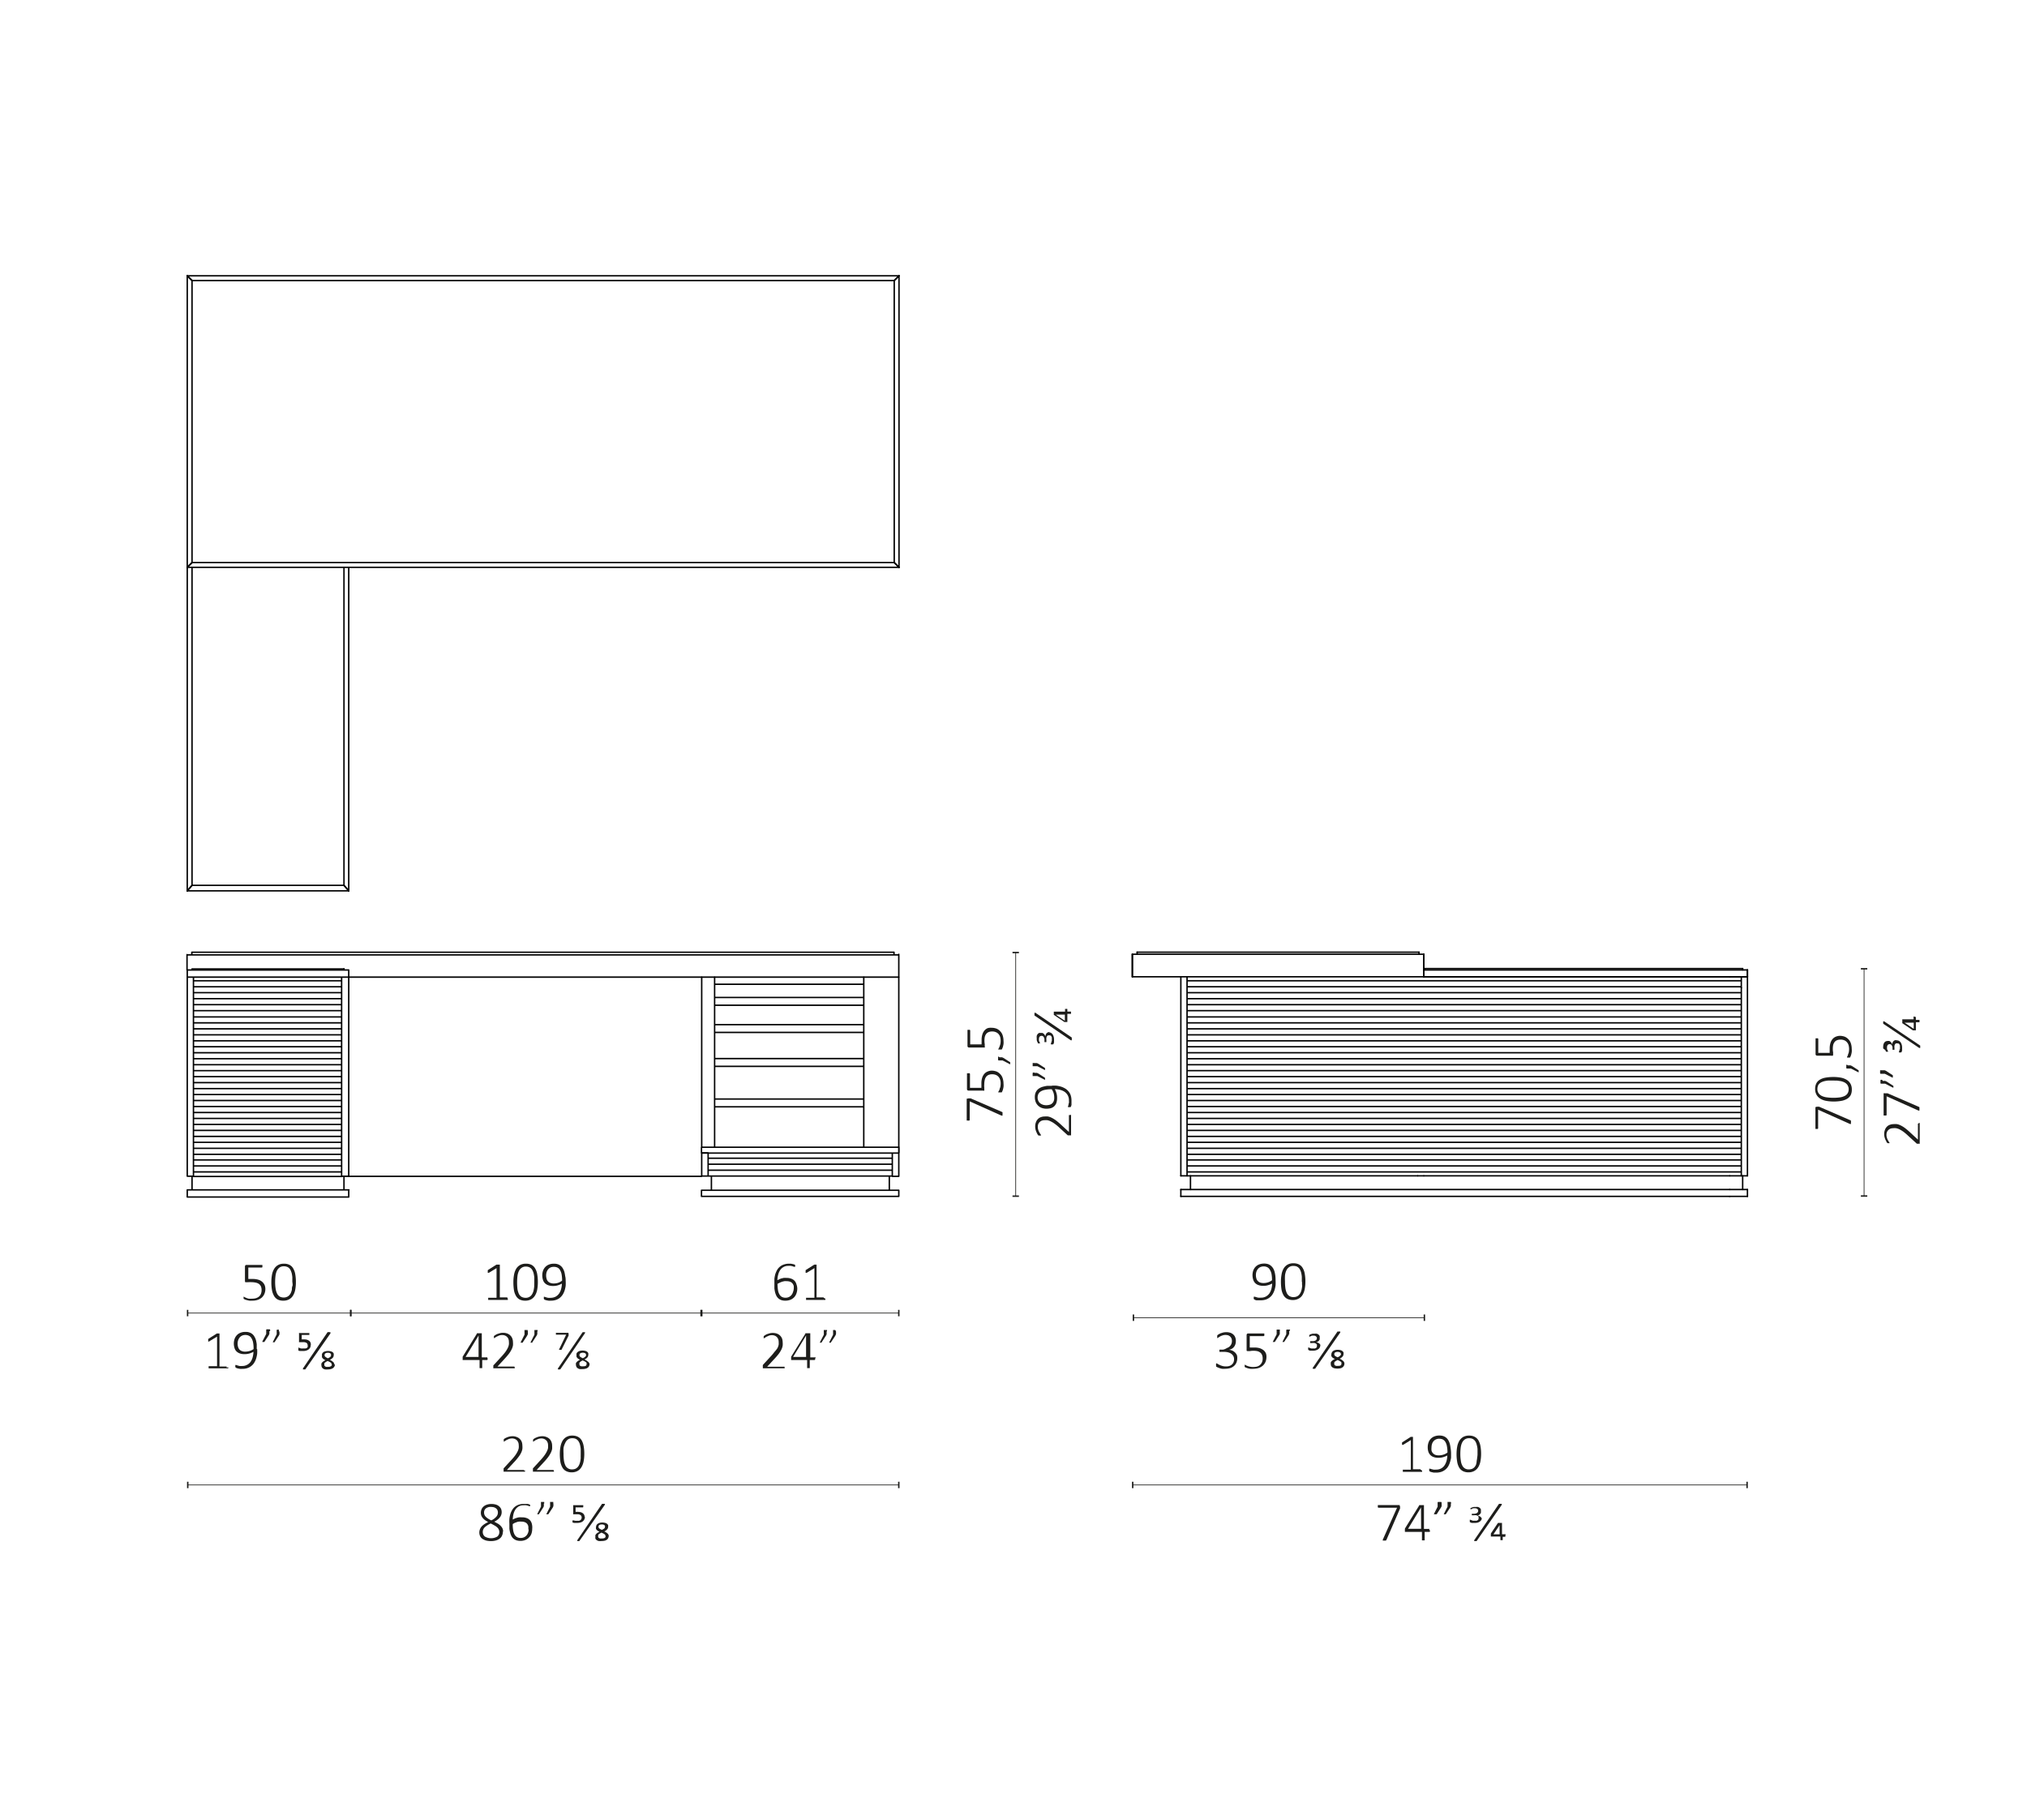 <?xml version="1.0" encoding="UTF-8"?> <svg xmlns="http://www.w3.org/2000/svg" id="Livello_1" data-name="Livello 1" viewBox="0 0 284.16 255.12"><defs><style>.cls-1{fill:#1d1d1b;}.cls-2,.cls-3,.cls-4,.cls-5{fill:none;}.cls-2,.cls-3{stroke:#1d1d1b;}.cls-2{stroke-width:0.1px;}.cls-3,.cls-4,.cls-5{stroke-width:0.2px;}.cls-4,.cls-5{stroke:#010101;}.cls-4{stroke-linecap:round;stroke-linejoin:round;}.cls-5{stroke-miterlimit:10;}</style></defs><path class="cls-1" d="M37.2,180.68a1.81,1.81,0,0,1-.13.72,1.54,1.54,0,0,1-.37.53,1.73,1.73,0,0,1-.58.32,2.27,2.27,0,0,1-.75.11,3.15,3.15,0,0,1-.44,0l-.38-.09a2,2,0,0,1-.27-.1l-.13-.07s0,0,0,0a.05.05,0,0,1,0,0s0,0,0-.06a.25.25,0,0,1,0-.09.19.19,0,0,1,0-.08.14.14,0,0,1,0-.07l0,0,0,0a.28.28,0,0,1,.13.06l.23.11a3,3,0,0,0,.35.11,2.51,2.51,0,0,0,.51,0,1.66,1.66,0,0,0,.51-.07,1.2,1.2,0,0,0,.42-.22.91.91,0,0,0,.27-.37,1.37,1.37,0,0,0,.1-.56,1.32,1.32,0,0,0-.08-.47.92.92,0,0,0-.26-.35,1.16,1.16,0,0,0-.45-.2,2.79,2.79,0,0,0-.62-.07,2.42,2.42,0,0,0-.42,0,1.62,1.62,0,0,1-.3,0,.21.21,0,0,1-.15,0,.31.31,0,0,1-.05-.19v-2a.24.24,0,0,1,.06-.17.23.23,0,0,1,.16-.06h2.16l.06,0s0,0,0,0a.07.07,0,0,1,0,.06.28.28,0,0,1,0,.09.24.24,0,0,1,0,.15.1.1,0,0,1-.1.07H34.81v1.6l.29,0h.35a2.62,2.62,0,0,1,.78.11,1.41,1.41,0,0,1,.54.3,1.31,1.31,0,0,1,.33.45A1.57,1.57,0,0,1,37.2,180.68Z"></path><path class="cls-1" d="M41.48,179.76a5.71,5.71,0,0,1-.09,1.05,2.41,2.41,0,0,1-.3.82,1.5,1.5,0,0,1-.55.54,1.62,1.62,0,0,1-.83.19,1.67,1.67,0,0,1-.78-.16,1.29,1.29,0,0,1-.51-.5,2.49,2.49,0,0,1-.29-.81,6.08,6.08,0,0,1-.09-1.11,5.71,5.71,0,0,1,.09-1.05,2.41,2.41,0,0,1,.3-.82,1.5,1.5,0,0,1,.55-.54,1.62,1.62,0,0,1,.83-.19,1.65,1.65,0,0,1,.77.16,1.25,1.25,0,0,1,.52.5,2.33,2.33,0,0,1,.29.81A6.08,6.08,0,0,1,41.48,179.76Zm-.5,0c0-.25,0-.49,0-.7a4.1,4.1,0,0,0-.09-.56,3.54,3.54,0,0,0-.16-.43,1.19,1.19,0,0,0-.23-.3.85.85,0,0,0-.31-.17,1.14,1.14,0,0,0-.39-.06,1,1,0,0,0-.62.18,1.25,1.25,0,0,0-.38.49,2.34,2.34,0,0,0-.18.68,7,7,0,0,0-.05.8,5.79,5.79,0,0,0,.07,1,2.25,2.25,0,0,0,.21.69,1.06,1.06,0,0,0,.37.41,1.18,1.18,0,0,0,.55.13,1.06,1.06,0,0,0,.45-.09.86.86,0,0,0,.33-.23,1.12,1.12,0,0,0,.23-.35,2.53,2.53,0,0,0,.14-.44c0-.16,0-.33.07-.5S41,180,41,179.8Z"></path><path class="cls-1" d="M32,191.7a.22.22,0,0,1,0,.09.16.16,0,0,1,0,.06l-.05,0H29.25s0,0,0,0a.16.16,0,0,1,0-.06.22.22,0,0,1,0-.09.19.19,0,0,1,0-.08.14.14,0,0,1,0-.07l0,0h1.18v-4.15l-1.07.65-.11.05a.07.07,0,0,1-.06,0,.16.16,0,0,1,0-.06s0-.07,0-.11a.28.28,0,0,1,0-.09.13.13,0,0,1,0-.06l0-.05,0,0,1.21-.77,0,0h.29l.08,0,0,0v4.63h1a.08.08,0,0,1,0,0s0,0,0,.07a.19.19,0,0,1,0,.08"></path><path class="cls-1" d="M35.55,189.15a4.85,4.85,0,0,0-.07-.92,1.81,1.81,0,0,0-.23-.61.79.79,0,0,0-.36-.34,1.07,1.07,0,0,0-.49-.11,1.09,1.09,0,0,0-.5.11,1,1,0,0,0-.33.28,1.44,1.44,0,0,0-.2.39,1.59,1.59,0,0,0-.06.43,1.63,1.63,0,0,0,.06.45,1,1,0,0,0,.18.36.73.73,0,0,0,.33.23,1.21,1.21,0,0,0,.5.09,2.31,2.31,0,0,0,.64-.1,1.87,1.87,0,0,0,.53-.26m.5,0a5,5,0,0,1,0,.67,4.4,4.4,0,0,1-.14.65,2.48,2.48,0,0,1-.26.57,1.62,1.62,0,0,1-.4.46,1.64,1.64,0,0,1-.55.31,2.13,2.13,0,0,1-.74.11,1.67,1.67,0,0,1-.32,0l-.28-.05-.2-.06a.35.35,0,0,1-.11-.07.12.12,0,0,1-.06-.08.49.49,0,0,1,0-.13v-.09a.35.35,0,0,1,0-.06s0,0,0,0H33l.11,0,.2.07.27.07a2.05,2.05,0,0,0,.37,0,1.39,1.39,0,0,0,.7-.17,1.35,1.35,0,0,0,.49-.43,2,2,0,0,0,.28-.63,3.1,3.1,0,0,0,.11-.76,2.91,2.91,0,0,1-.53.23,2.53,2.53,0,0,1-.71.1,1.87,1.87,0,0,1-.72-.12,1.26,1.26,0,0,1-.47-.32,1.17,1.17,0,0,1-.24-.47,2.12,2.12,0,0,1-.08-.57,2.1,2.1,0,0,1,.09-.61,1.48,1.48,0,0,1,.29-.52,1.3,1.3,0,0,1,.51-.37,1.8,1.8,0,0,1,.77-.14,1.51,1.51,0,0,1,.53.08,1.29,1.29,0,0,1,.4.22,1.22,1.22,0,0,1,.3.37,1.75,1.75,0,0,1,.21.48,4.44,4.44,0,0,1,.11.59c0,.21,0,.43,0,.67"></path><path class="cls-1" d="M39.18,186.7c0,.06,0,.13,0,.18a.85.85,0,0,1,0,.17.64.64,0,0,1-.06.16,1,1,0,0,1-.1.16l-.54.83a.08.08,0,0,1,0,0,.1.1,0,0,1,0,0h-.23l0,0,0,0,0-.05.54-1.07v-.43a.28.28,0,0,1,0-.14.11.11,0,0,1,.05-.08.13.13,0,0,1,.09,0H39a.18.18,0,0,1,.09,0,.16.16,0,0,1,0,.08.46.46,0,0,1,0,.14m-1.33,0a1,1,0,0,1,0,.18.47.47,0,0,1,0,.17l-.06.16-.1.16-.54.83s0,0,0,0a.1.1,0,0,1,0,0h-.24l-.05,0v0a.11.11,0,0,1,0-.05l.55-1.07v-.43a.53.53,0,0,1,0-.14.16.16,0,0,1,.05-.08.15.15,0,0,1,.09,0h.26a.13.13,0,0,1,.09,0,.17.17,0,0,1,.06.08.53.53,0,0,1,0,.14"></path><path class="cls-1" d="M43.56,188.55a.87.87,0,0,1-.07.37.84.84,0,0,1-.22.27,1,1,0,0,1-.34.17,1.42,1.42,0,0,1-.42.06l-.27,0-.21,0-.14-.05-.06,0,0-.06a.31.31,0,0,1,0-.11V189a.43.43,0,0,1,0-.05l0,0h0l.07,0,.12.06.19.05a1.28,1.28,0,0,0,.3,0l.24,0A.51.51,0,0,0,43,189a.37.37,0,0,0,.13-.15.51.51,0,0,0,0-.22.41.41,0,0,0-.15-.34.84.84,0,0,0-.46-.11l-.3,0H42l-.08,0a.16.16,0,0,1,0-.11V187a.15.15,0,0,1,0-.1.18.18,0,0,1,.11,0H43.3a.08.08,0,0,1,.06,0,.24.24,0,0,1,0,.13.28.28,0,0,1,0,.14.06.06,0,0,1-.06,0h-1v.62h.32a1.34,1.34,0,0,1,.42.05,1.4,1.4,0,0,1,.3.15.58.58,0,0,1,.18.23.81.81,0,0,1,.06.31"></path><path class="cls-1" d="M42.8,192l0,0a.11.11,0,0,1-.06,0l-.07,0h-.2a.1.1,0,0,1,0,0,.14.14,0,0,1,0-.06l0-.08,3.46-5.09,0,0,.05,0h.18l.1,0a.09.09,0,0,1,.07.1l0,.07Z"></path><path class="cls-1" d="M46.42,190a.3.3,0,0,0-.1-.24.52.52,0,0,0-.36-.09.56.56,0,0,0-.36.09.3.3,0,0,0-.1.24.27.27,0,0,0,.11.23,1.36,1.36,0,0,0,.36.21l.18-.09a.71.71,0,0,0,.14-.1.52.52,0,0,0,.1-.11.32.32,0,0,0,0-.14m.08,1.32a.24.24,0,0,0,0-.15.25.25,0,0,0-.11-.12.5.5,0,0,0-.18-.11l-.25-.12-.19.1-.16.11a.6.6,0,0,0-.11.12.42.42,0,0,0,0,.15.68.68,0,0,0,0,.14.28.28,0,0,0,.08.11.39.39,0,0,0,.17.09,1.17,1.17,0,0,0,.29,0,.64.64,0,0,0,.4-.1.3.3,0,0,0,.12-.25m.42,0a.67.67,0,0,1-.06.28.63.63,0,0,1-.18.22.71.71,0,0,1-.3.15A1.4,1.4,0,0,1,46,192a1.75,1.75,0,0,1-.43,0,.77.77,0,0,1-.29-.12.56.56,0,0,1-.17-.21.59.59,0,0,1-.05-.27.54.54,0,0,1,0-.22.94.94,0,0,1,.12-.18,1.57,1.57,0,0,1,.19-.15,2,2,0,0,1,.25-.14l-.22-.12-.16-.14a.42.42,0,0,1-.1-.17.45.45,0,0,1,0-.2.69.69,0,0,1,0-.24.6.6,0,0,1,.14-.21.58.58,0,0,1,.28-.15,1.25,1.25,0,0,1,.42-.06,1.18,1.18,0,0,1,.4.05.79.79,0,0,1,.26.12.46.46,0,0,1,.14.2.59.59,0,0,1,0,.23.53.53,0,0,1-.15.37,1.49,1.49,0,0,1-.39.27,1.75,1.75,0,0,1,.45.29.48.48,0,0,1,.18.39"></path><line class="cls-2" x1="26.3" y1="184.1" x2="49.16" y2="184.1"></line><path class="cls-3" d="M49.16,183.65v.9m-22.86-.9v.9"></path><path class="cls-1" d="M73.6,206.18a.28.28,0,0,1,0,.09l0,.07,0,0H70.66l-.06,0a.11.11,0,0,1,0-.07.28.28,0,0,1,0-.1v-.09s0-.05,0-.07a.21.21,0,0,1,0-.06l0-.07,1-1.09a6.94,6.94,0,0,0,.62-.73,3.43,3.43,0,0,0,.35-.58,1.63,1.63,0,0,0,.15-.46,1.94,1.94,0,0,0,0-.4,1,1,0,0,0-.06-.36.92.92,0,0,0-.18-.3.79.79,0,0,0-.29-.2,1,1,0,0,0-.4-.08,1.5,1.5,0,0,0-.44.07l-.34.15-.25.16a.35.35,0,0,1-.14.07l0,0s0,0,0,0a.25.25,0,0,0,0-.07v-.17a.11.11,0,0,0,0,0l0-.05,0-.06.16-.11a1.71,1.71,0,0,1,.27-.13,1.9,1.9,0,0,1,.36-.12,1.86,1.86,0,0,1,.42-.05,1.45,1.45,0,0,1,.61.11,1.15,1.15,0,0,1,.44.28,1.17,1.17,0,0,1,.27.42,1.57,1.57,0,0,1,.08.49,2.63,2.63,0,0,1,0,.49,2.09,2.09,0,0,1-.17.52,3.39,3.39,0,0,1-.4.63,7.94,7.94,0,0,1-.68.79l-.92,1h2.31a.11.11,0,0,1,.06,0,.1.1,0,0,1,0,0l0,.07A.19.19,0,0,1,73.6,206.18Z"></path><path class="cls-1" d="M77.65,206.18a.28.28,0,0,1,0,.09.14.14,0,0,1,0,.07l-.05,0H74.71a.1.1,0,0,1,0,0s0,0,0-.07a.28.28,0,0,1,0-.1v-.09s0-.05,0-.07l0-.06,0-.07,1-1.09a6.72,6.72,0,0,0,.61-.73,3.43,3.43,0,0,0,.35-.58,1.69,1.69,0,0,0,.16-.46,3,3,0,0,0,0-.4,1,1,0,0,0-.06-.36.92.92,0,0,0-.18-.3,1,1,0,0,0-.29-.2,1,1,0,0,0-.4-.08,1.45,1.45,0,0,0-.44.07l-.35.15-.24.16a.35.35,0,0,1-.14.07l0,0,0,0a.14.14,0,0,1,0-.07s0-.05,0-.09,0-.06,0-.08a.07.07,0,0,1,0,0s0,0,0-.05a.17.17,0,0,1,.06-.06.73.73,0,0,1,.15-.11,1.71,1.71,0,0,1,.27-.13,1.79,1.79,0,0,1,.37-.12,1.84,1.84,0,0,1,.41-.05,1.49,1.49,0,0,1,.62.11,1.23,1.23,0,0,1,.44.28,1.14,1.14,0,0,1,.26.42,1.33,1.33,0,0,1,.09.49,3.89,3.89,0,0,1,0,.49,2.15,2.15,0,0,1-.18.52,3.88,3.88,0,0,1-.39.63,9.54,9.54,0,0,1-.68.79l-.92,1h2.31l.06,0a.08.08,0,0,1,0,0,.09.09,0,0,1,0,.07A.19.19,0,0,1,77.65,206.18Z"></path><path class="cls-1" d="M81.91,203.87a5.52,5.52,0,0,1-.09,1,2.41,2.41,0,0,1-.3.82,1.47,1.47,0,0,1-.54.54,1.68,1.68,0,0,1-.84.2,1.65,1.65,0,0,1-.77-.17,1.23,1.23,0,0,1-.52-.49,2.49,2.49,0,0,1-.29-.81,7.35,7.35,0,0,1-.08-1.12,5.6,5.6,0,0,1,.09-1,2.7,2.7,0,0,1,.29-.83,1.5,1.5,0,0,1,.55-.54,1.62,1.62,0,0,1,.83-.19,1.67,1.67,0,0,1,.78.17,1.35,1.35,0,0,1,.52.49,2.49,2.49,0,0,1,.28.81A6.12,6.12,0,0,1,81.91,203.87Zm-.5,0c0-.26,0-.49,0-.7a3.86,3.86,0,0,0-.09-.56,1.54,1.54,0,0,0-.16-.43,1,1,0,0,0-.23-.3.87.87,0,0,0-.31-.18,1.13,1.13,0,0,0-.38-.05,1,1,0,0,0-.63.18,1.19,1.19,0,0,0-.37.48A2.67,2.67,0,0,0,79,203a6.91,6.91,0,0,0,0,.8,7.26,7.26,0,0,0,.06,1,2.57,2.57,0,0,0,.21.69,1,1,0,0,0,.93.53,1.25,1.25,0,0,0,.45-.08,1,1,0,0,0,.32-.23,1.18,1.18,0,0,0,.23-.35,2.25,2.25,0,0,0,.14-.44,3.92,3.92,0,0,0,.07-.51C81.4,204.27,81.41,204.09,81.41,203.91Z"></path><path class="cls-1" d="M69.8,212.07a.88.88,0,0,0-.06-.33.79.79,0,0,0-.19-.25,1,1,0,0,0-.31-.16,1.7,1.7,0,0,0-.41-.05,1.07,1.07,0,0,0-.72.21.72.72,0,0,0-.25.58.83.83,0,0,0,.06.32.91.91,0,0,0,.18.27,1.79,1.79,0,0,0,.32.26,4.3,4.3,0,0,0,.45.25,2.12,2.12,0,0,0,.69-.5.88.88,0,0,0,.24-.6M70,214.8a.78.78,0,0,0-.08-.35.89.89,0,0,0-.22-.3,1.61,1.61,0,0,0-.38-.27c-.15-.09-.32-.18-.53-.28a5.4,5.4,0,0,0-.49.27,2.66,2.66,0,0,0-.35.27.83.83,0,0,0-.2.3.78.78,0,0,0-.07.35.79.79,0,0,0,.3.65,1.74,1.74,0,0,0,1.73,0,.79.79,0,0,0,.29-.64m.5-.07a1.26,1.26,0,0,1-.12.57,1,1,0,0,1-.33.42,1.54,1.54,0,0,1-.53.26,2.55,2.55,0,0,1-.71.09,2.73,2.73,0,0,1-.67-.08,1.92,1.92,0,0,1-.52-.24,1,1,0,0,1-.32-.38,1.23,1.23,0,0,1,0-1,1.24,1.24,0,0,1,.24-.37,2.08,2.08,0,0,1,.39-.32,4,4,0,0,1,.51-.28,4.45,4.45,0,0,1-.45-.27,1.83,1.83,0,0,1-.32-.3,1.32,1.32,0,0,1-.2-.34,1.23,1.23,0,0,1-.06-.39,1.27,1.27,0,0,1,.09-.47,1.05,1.05,0,0,1,.27-.39,1.26,1.26,0,0,1,.47-.27,1.93,1.93,0,0,1,.67-.1,2,2,0,0,1,.63.09,1.11,1.11,0,0,1,.44.25,1,1,0,0,1,.27.36,1.27,1.27,0,0,1,.08.44,1.09,1.09,0,0,1-.07.4,1.13,1.13,0,0,1-.2.35,1.68,1.68,0,0,1-.33.32,2.34,2.34,0,0,1-.44.27l.53.29a1.85,1.85,0,0,1,.39.32,1.29,1.29,0,0,1,.24.35,1.11,1.11,0,0,1,.08.41"></path><path class="cls-1" d="M74.06,214.44a2,2,0,0,0,0-.45.82.82,0,0,0-.17-.35.74.74,0,0,0-.32-.22,1.25,1.25,0,0,0-.5-.08,1.84,1.84,0,0,0-.33,0,1.16,1.16,0,0,0-.32.08l-.29.11-.25.15a4.78,4.78,0,0,0,.07.92,1.9,1.9,0,0,0,.21.6.92.92,0,0,0,.35.33,1.07,1.07,0,0,0,.49.1,1.12,1.12,0,0,0,.5-.11,1.23,1.23,0,0,0,.35-.29,1.44,1.44,0,0,0,.2-.39,1.65,1.65,0,0,0,.06-.43m.5-.05a2.15,2.15,0,0,1-.09.61,1.33,1.33,0,0,1-.3.53,1.48,1.48,0,0,1-.52.39,1.79,1.79,0,0,1-.77.15,1.74,1.74,0,0,1-.53-.08,1.2,1.2,0,0,1-.4-.22,1.11,1.11,0,0,1-.29-.35,2.09,2.09,0,0,1-.19-.48,3.43,3.43,0,0,1-.11-.59c0-.22,0-.45,0-.7a5,5,0,0,1,0-.67,3.4,3.4,0,0,1,.13-.65,2.41,2.41,0,0,1,.25-.57,1.7,1.7,0,0,1,.38-.46,1.78,1.78,0,0,1,.54-.3,2,2,0,0,1,.73-.11h.29l.26,0,.21.06.11.06,0,0s0,0,0,0a.07.07,0,0,1,0,.05.15.15,0,0,1,0,.07.22.22,0,0,1,0,.08.07.07,0,0,1,0,0s0,0,0,0h0a.26.26,0,0,1-.11,0l-.18-.07-.26-.06a1.94,1.94,0,0,0-.36,0,1.34,1.34,0,0,0-.68.16,1.52,1.52,0,0,0-.47.44,2.17,2.17,0,0,0-.27.64,3.76,3.76,0,0,0-.1.76l.24-.12a2.09,2.09,0,0,1,.3-.11,1.87,1.87,0,0,1,.34-.08,2.25,2.25,0,0,1,.38,0,1.86,1.86,0,0,1,.71.11,1.17,1.17,0,0,1,.46.31,1.19,1.19,0,0,1,.24.46,2,2,0,0,1,.07.56"></path><path class="cls-1" d="M77.58,210.8a1.15,1.15,0,0,1,0,.19l0,.16-.06.16a1.4,1.4,0,0,1-.1.16l-.55.84,0,0,0,0-.07,0h-.17l-.05,0s0,0,0,0a.06.06,0,0,1,0,0l.54-1.07v-.44a.52.52,0,0,1,0-.14.22.22,0,0,1,0-.08.19.19,0,0,1,.09,0h.26a.19.19,0,0,1,.09,0,.22.22,0,0,1,0,.08.52.52,0,0,1,0,.14m-1.32,0c0,.07,0,.13,0,.19a.75.75,0,0,1,0,.16.52.52,0,0,1-.06.16.7.7,0,0,1-.1.16l-.54.84,0,0,0,0-.07,0h-.17a.05.05,0,0,1,0,0s0,0,0,0a.08.08,0,0,1,0,0l.54-1.07v-.44a.57.57,0,0,1,0-.14.22.22,0,0,1,0-.08l.09,0h.27l.09,0a.22.22,0,0,1,0,.08.52.52,0,0,1,0,.14"></path><path class="cls-1" d="M82,212.65a.87.87,0,0,1-.08.37.8.8,0,0,1-.55.44,1.42,1.42,0,0,1-.42.06h-.28l-.21,0-.13-.05a.14.14,0,0,1-.07,0,.16.16,0,0,1,0-.06s0-.06,0-.11a.15.15,0,0,1,0-.07.11.11,0,0,1,0-.06s0,0,0,0,0,0,0,0a.11.11,0,0,1,.07,0l.12,0a.74.74,0,0,0,.19.05,1.26,1.26,0,0,0,.3,0,.88.88,0,0,0,.24,0,.66.66,0,0,0,.19-.09.44.44,0,0,0,.12-.15.38.38,0,0,0,.05-.22.37.37,0,0,0-.15-.33.72.72,0,0,0-.46-.12l-.29,0-.19,0a.12.12,0,0,1-.09,0,.16.16,0,0,1,0-.11v-1.07a.1.1,0,0,1,0-.09.15.15,0,0,1,.1,0H81.7a.05.05,0,0,1,.06,0,.21.21,0,0,1,0,.13.39.39,0,0,1,0,.13s0,.05-.07.05h-1v.62H81a1.7,1.7,0,0,1,.41.05,1.05,1.05,0,0,1,.3.15.65.65,0,0,1,.19.24.73.73,0,0,1,.06.3"></path><path class="cls-1" d="M81.21,216.07l0,0,0,0h-.28a.1.1,0,0,1,0,0s0,0,0-.06a.13.13,0,0,1,0-.07l3.47-5.09,0,0,.06,0h.27a.09.09,0,0,1,.06,0s0,0,0,.06a.21.21,0,0,1,0,.07Z"></path><path class="cls-1" d="M84.83,214.07a.33.33,0,0,0-.1-.24.56.56,0,0,0-.36-.09.64.64,0,0,0-.36.08.33.33,0,0,0-.11.25.3.3,0,0,0,.11.23,1.7,1.7,0,0,0,.37.2l.17-.09.14-.09.1-.12a.28.28,0,0,0,0-.13m.07,1.31a.33.33,0,0,0,0-.15.6.6,0,0,0-.11-.12l-.18-.11-.26-.12-.19.11-.16.1a.41.41,0,0,0-.1.13.23.23,0,0,0,0,.14.32.32,0,0,0,0,.14.28.28,0,0,0,.08.12.45.45,0,0,0,.17.08,1.09,1.09,0,0,0,.28,0,.71.71,0,0,0,.41-.09.35.35,0,0,0,.11-.26m.42,0a.67.67,0,0,1-.06.28.63.63,0,0,1-.17.23,1,1,0,0,1-.31.15,1.75,1.75,0,0,1-.43.05,1.71,1.71,0,0,1-.42,0,.83.83,0,0,1-.3-.13.55.55,0,0,1-.17-.2.82.82,0,0,1,0-.28.46.46,0,0,1,0-.21.57.57,0,0,1,.12-.18,1.08,1.08,0,0,1,.2-.16,1.86,1.86,0,0,1,.25-.14l-.22-.12a.79.79,0,0,1-.17-.14.54.54,0,0,1-.1-.16.65.65,0,0,1,0-.21.69.69,0,0,1,.05-.24.51.51,0,0,1,.15-.21.87.87,0,0,1,.27-.15,1.29,1.29,0,0,1,.42-.06,1.5,1.5,0,0,1,.4.05.58.58,0,0,1,.26.13.45.45,0,0,1,.15.19.59.59,0,0,1,0,.23.51.51,0,0,1-.15.37,1.19,1.19,0,0,1-.39.28,1.58,1.58,0,0,1,.45.28.51.51,0,0,1,.18.39"></path><line class="cls-2" x1="26.3" y1="208.2" x2="125.98" y2="208.2"></line><path class="cls-3" d="M126,207.75v.9m-99.68-.9v.9"></path><path class="cls-1" d="M199.36,206.21a.29.29,0,0,1,0,.09.09.09,0,0,1,0,.06l0,0h-2.65l-.05,0,0-.06s0-.06,0-.09a.25.25,0,0,1,0-.09l0-.06s0,0,0,0l0,0h1.12v-4.15l-1.07.66a.26.26,0,0,1-.1,0,.06.06,0,0,1-.06,0,.09.09,0,0,1,0-.07.31.31,0,0,1,0-.1v-.09a.14.14,0,0,1,0-.07l0,0,0,0,1.21-.78h0l0,0h.25l.07,0,0,0a.09.09,0,0,1,0,0V206h1l.06,0s0,0,0,0a.16.16,0,0,1,0,.06S199.36,206.17,199.36,206.21Z"></path><path class="cls-1" d="M203.42,203.69c0,.23,0,.45,0,.68a3.32,3.32,0,0,1-.15.64,2.74,2.74,0,0,1-.25.58,1.77,1.77,0,0,1-.4.46,1.89,1.89,0,0,1-.56.31,2.33,2.33,0,0,1-.73.11l-.33,0-.27-.06a.8.8,0,0,1-.2-.06l-.12-.06a.22.22,0,0,1-.05-.08.52.52,0,0,1,0-.14.22.22,0,0,1,0-.09.13.13,0,0,1,0-.06l0,0h0l.12,0,.19.06.28.07a2,2,0,0,0,.36,0,1.43,1.43,0,0,0,.71-.16,1.33,1.33,0,0,0,.48-.43,2.2,2.2,0,0,0,.29-.64,3.57,3.57,0,0,0,.11-.75,3.54,3.54,0,0,1-.54.22,2.17,2.17,0,0,1-.71.1,1.87,1.87,0,0,1-.72-.12,1.16,1.16,0,0,1-.71-.79,2.12,2.12,0,0,1-.07-.57,2,2,0,0,1,.09-.6,1.44,1.44,0,0,1,.29-.53,1.4,1.4,0,0,1,.51-.37,1.91,1.91,0,0,1,.76-.14,1.69,1.69,0,0,1,.53.08,1.18,1.18,0,0,1,.41.23,1.31,1.31,0,0,1,.3.36,2.1,2.1,0,0,1,.2.48,3.43,3.43,0,0,1,.11.59A4.83,4.83,0,0,1,203.42,203.69Zm-.5,0a4.84,4.84,0,0,0-.08-.92,1.81,1.81,0,0,0-.22-.61,1,1,0,0,0-.36-.34,1.13,1.13,0,0,0-.49-.1,1,1,0,0,0-.5.11.93.93,0,0,0-.34.28,1,1,0,0,0-.19.39,1.52,1.52,0,0,0-.06.42,2.16,2.16,0,0,0,0,.46.89.89,0,0,0,.18.35,1,1,0,0,0,.33.24,1.46,1.46,0,0,0,.5.08,2.05,2.05,0,0,0,.65-.1A1.75,1.75,0,0,0,202.92,203.65Z"></path><path class="cls-1" d="M207.63,203.87a5.52,5.52,0,0,1-.09,1,2.41,2.41,0,0,1-.3.82,1.5,1.5,0,0,1-.55.54,1.64,1.64,0,0,1-.83.2,1.67,1.67,0,0,1-.78-.17,1.35,1.35,0,0,1-.52-.49,2.49,2.49,0,0,1-.28-.81,6.19,6.19,0,0,1-.09-1.12,5.6,5.6,0,0,1,.09-1,2.47,2.47,0,0,1,.3-.83,1.55,1.55,0,0,1,.54-.54,1.68,1.68,0,0,1,.84-.19,1.65,1.65,0,0,1,.77.17,1.29,1.29,0,0,1,.52.49,2.49,2.49,0,0,1,.29.81A6.12,6.12,0,0,1,207.63,203.87Zm-.5,0c0-.26,0-.49,0-.7a2.81,2.81,0,0,0-.1-.56,2,2,0,0,0-.15-.43,1.19,1.19,0,0,0-.23-.3,1,1,0,0,0-.31-.18,1.23,1.23,0,0,0-.39-.05,1,1,0,0,0-.62.18,1.21,1.21,0,0,0-.38.48,2.32,2.32,0,0,0-.18.69,6.87,6.87,0,0,0-.05.8,5.87,5.87,0,0,0,.07,1,2,2,0,0,0,.21.69,1,1,0,0,0,.37.4,1,1,0,0,0,.55.13,1.25,1.25,0,0,0,.45-.08,1,1,0,0,0,.33-.23,1.38,1.38,0,0,0,.22-.35A3.26,3.26,0,0,0,207,205c0-.16.05-.33.07-.51S207.13,204.09,207.13,203.91Z"></path><path class="cls-1" d="M196.27,211.16v.08s0,.06,0,.09,0,0,0,.08a.36.36,0,0,1,0,.09l-1.9,4.38-.05.07a.12.12,0,0,1-.05.05l-.09,0h-.26l-.07,0a.07.07,0,0,1,0-.06l0-.07,2-4.48h-2.59a.11.11,0,0,1-.1-.06.24.24,0,0,1,0-.15.22.22,0,0,1,0-.09.09.09,0,0,1,0-.07s0,0,0,0h3.06a.1.1,0,0,1,0,0,.07.07,0,0,1,0,.06.31.31,0,0,1,0,.1"></path><path class="cls-1" d="M199.21,211.35h0l-1.82,3h1.83Zm1.25,3.22a.24.24,0,0,1,0,.15.11.11,0,0,1-.1.06h-.64v1.14s0,0,0,.05l0,0-.08,0h-.22l-.08,0,0,0a.09.09,0,0,1,0-.05v-1.14H197l-.05,0,0-.06s0-.06,0-.1a.28.28,0,0,1,0-.09.17.17,0,0,1,0-.07l0-.07,0-.07,2-3.24s0,0,0-.05l.07,0,.11,0h.3l.12,0,.07,0a.05.05,0,0,1,0,0v3.33h.64a.12.12,0,0,1,.1,0,.24.24,0,0,1,0,.15"></path><path class="cls-1" d="M203.39,210.8a1.15,1.15,0,0,1,0,.19l0,.16-.06.16a1.4,1.4,0,0,1-.1.16l-.55.84,0,0-.05,0-.07,0h-.17l0,0s0,0,0,0a.06.06,0,0,1,0,0l.54-1.07v-.44a.52.52,0,0,1,0-.14.22.22,0,0,1,0-.08.19.19,0,0,1,.09,0h.26a.19.19,0,0,1,.09,0,.22.22,0,0,1,.05.08.52.52,0,0,1,0,.14m-1.32,0c0,.07,0,.13,0,.19a.75.75,0,0,1,0,.16.52.52,0,0,1-.06.16,1.4,1.4,0,0,1-.1.16l-.54.84s0,0,0,0l-.05,0-.07,0H201a.05.05,0,0,1,0,0s0,0,0,0a0,0,0,0,1,0,0l.54-1.07v-.44a.57.57,0,0,1,0-.14.22.22,0,0,1,.05-.08l.09,0h.27l.09,0a.22.22,0,0,1,.05.08.52.52,0,0,1,0,.14"></path><path class="cls-1" d="M207.75,212.76a.64.64,0,0,1-.07.31.76.76,0,0,1-.2.24.91.91,0,0,1-.31.16,1.32,1.32,0,0,1-.41.05h-.24l-.21,0-.16-.06-.1-.06s0,0,0-.06a.39.39,0,0,1,0-.13.35.35,0,0,1,0-.13.05.05,0,0,1,0,0l.09,0,.14.06a.77.77,0,0,0,.2.07,1.09,1.09,0,0,0,.28,0,.93.93,0,0,0,.25,0,.42.42,0,0,0,.16-.09.31.31,0,0,0,.1-.13.32.32,0,0,0,0-.14.34.34,0,0,0,0-.18.25.25,0,0,0-.12-.13.51.51,0,0,0-.21-.09,1.42,1.42,0,0,0-.31,0h-.3s0,0,0,0l0-.05v-.16l0,0s0,0,0,0h.28a.83.83,0,0,0,.45-.11.37.37,0,0,0,.16-.31.34.34,0,0,0-.11-.25.52.52,0,0,0-.35-.1.78.78,0,0,0-.22,0,.75.75,0,0,0-.18.07l-.13.07-.08,0h0s0,0,0,0a.08.08,0,0,1,0-.05.19.19,0,0,1,0-.08v-.06a.06.06,0,0,0,0,0s0,0,0,0l0,0a.21.21,0,0,1,.08,0,.48.48,0,0,1,.16-.07.65.65,0,0,1,.21-.06,1.06,1.06,0,0,1,.25,0,1.28,1.28,0,0,1,.36,0,.86.86,0,0,1,.25.14.48.48,0,0,1,.14.2.7.7,0,0,1,0,.25.46.46,0,0,1,0,.21.42.42,0,0,1-.11.18.47.47,0,0,1-.17.14.67.67,0,0,1-.21.09.77.77,0,0,1,.28.07.5.5,0,0,1,.19.13.46.46,0,0,1,.13.18.59.59,0,0,1,0,.23"></path><path class="cls-1" d="M207,216.07l0,0,0,0h-.28a.1.1,0,0,1-.05,0,.06.06,0,0,1,0-.06.13.13,0,0,1,0-.07l3.47-5.09,0,0,.06,0h.27a.09.09,0,0,1,.06,0s0,0,0,.06l0,.07Z"></path><path class="cls-1" d="M210.22,213.84h0l-.86,1.28h.87Zm.81,1.44a.24.24,0,0,1,0,.13s0,.06-.06.06h-.31v.47a.08.08,0,0,1,0,0s0,0,0,0l-.07,0h-.19l-.06,0,0,0v-.51H209l0,0s0,0,0-.06,0-.06,0-.1a.28.28,0,0,1,0-.09v-.06l0-.06,0-.05,1-1.49s0,0,0,0l.06,0h.44l.06,0,0,0v1.59H211a.06.06,0,0,1,.06,0s0,.06,0,.12"></path><line class="cls-2" x1="158.79" y1="208.2" x2="244.92" y2="208.2"></line><path class="cls-3" d="M244.92,207.75v.9m-86.13-.9v.9"></path><path class="cls-1" d="M135.74,154h.17l.08,0,.09,0,4.38,1.9.08.05a.09.09,0,0,1,0,.06.19.19,0,0,1,0,.08.49.49,0,0,1,0,.13c0,.06,0,.1,0,.13s0,.06,0,.07,0,0-.05,0l-.08,0-4.47-2v2.59a.1.1,0,0,1-.07.1.24.24,0,0,1-.15,0h-.09a.07.07,0,0,1-.06,0l-.05,0s0,0,0-.06v-2.91a.22.22,0,0,1,0-.09.1.1,0,0,1,0,0,.09.09,0,0,1,.07,0Z"></path><path class="cls-1" d="M139,150.11a2,2,0,0,1,.72.13,1.52,1.52,0,0,1,.52.38,1.44,1.44,0,0,1,.33.58,2.45,2.45,0,0,1,.11.74,2.15,2.15,0,0,1,0,.45,3,3,0,0,1-.08.37,2,2,0,0,1-.1.27,1.11,1.11,0,0,1-.07.13l-.05,0,0,0H140l-.06,0a.08.08,0,0,1,0,0,.05.05,0,0,1,0,0A.28.28,0,0,1,140,153a1.2,1.2,0,0,0,.12-.23c0-.1.07-.22.11-.36a2.41,2.41,0,0,0,.05-.5,1.72,1.72,0,0,0-.07-.52A1.08,1.08,0,0,0,140,151a1,1,0,0,0-.37-.28,1.37,1.37,0,0,0-.56-.1,1.21,1.21,0,0,0-.48.09.78.78,0,0,0-.34.26,1.12,1.12,0,0,0-.2.44,2.88,2.88,0,0,0-.07.63,2.37,2.37,0,0,0,0,.41,1.67,1.67,0,0,1,0,.31.21.21,0,0,1,0,.15.32.32,0,0,1-.19,0h-2a.24.24,0,0,1-.17-.06.21.21,0,0,1-.06-.16v-2.15s0,0,0-.06l.05,0,.06,0h.09a.33.33,0,0,1,.15,0,.12.12,0,0,1,.07.11v1.93h1.6l0-.28v-.35a2.57,2.57,0,0,1,.11-.78,1.53,1.53,0,0,1,.3-.55,1.2,1.2,0,0,1,.45-.32A1.58,1.58,0,0,1,139,150.11Z"></path><path class="cls-1" d="M140.11,148.24h.19l.17,0,.15.06.17.1.83.54a.08.08,0,0,1,0,0l0,.05a.64.64,0,0,1,0,.07v.17a.05.05,0,0,1,0,0l0,0h0l-1.07-.55H140l-.08-.05a.32.32,0,0,1,0-.09.57.57,0,0,1,0-.14.53.53,0,0,1,0-.13.32.32,0,0,1,0-.09l.08-.05Z"></path><path class="cls-1" d="M139,144.1a2,2,0,0,1,.72.13,1.52,1.52,0,0,1,.52.38,1.44,1.44,0,0,1,.33.58,2.45,2.45,0,0,1,.11.74,2.15,2.15,0,0,1,0,.45,3,3,0,0,1-.08.37,2,2,0,0,1-.1.27,1.11,1.11,0,0,1-.07.13l-.05,0,0,0H140l-.06,0a.08.08,0,0,1,0,0,.05.05,0,0,1,0,0A.33.33,0,0,1,140,147a1.24,1.24,0,0,0,.11-.23,3.78,3.78,0,0,0,.12-.36,2.41,2.41,0,0,0,.05-.5,2.11,2.11,0,0,0-.07-.52A1.08,1.08,0,0,0,140,145a1,1,0,0,0-.38-.28,1.29,1.29,0,0,0-.55-.1,1.21,1.21,0,0,0-.48.09.78.78,0,0,0-.34.26,1.12,1.12,0,0,0-.2.44,2.85,2.85,0,0,0,0,1c0,.11,0,.21,0,.31a.17.17,0,0,1,0,.15s-.09,0-.19,0h-2a.24.24,0,0,1-.17-.06.21.21,0,0,1-.06-.16v-2.15a.13.13,0,0,1,0-.06l0-.05.07,0h.09a.33.33,0,0,1,.15,0,.12.12,0,0,1,.07.11v1.93h1.6a2.4,2.4,0,0,1,0-.28v-.35a2.57,2.57,0,0,1,.11-.78,1.53,1.53,0,0,1,.3-.55,1.2,1.2,0,0,1,.45-.32A1.58,1.58,0,0,1,139,144.1Z"></path><path class="cls-1" d="M150,156.32h.08l.07,0a.12.12,0,0,1,0,0,.13.13,0,0,1,0,.06v2.73a.17.17,0,0,1,0,.07l0,0-.07,0h-.26l-.07,0-.06,0-1.1-1a6.53,6.53,0,0,0-.72-.61,3.56,3.56,0,0,0-.58-.35,1.74,1.74,0,0,0-.47-.16,1.87,1.87,0,0,0-.4,0,1.13,1.13,0,0,0-.36.06.79.79,0,0,0-.29.18.78.78,0,0,0-.21.29,1,1,0,0,0-.07.4,1.23,1.23,0,0,0,.07.44,1.34,1.34,0,0,0,.15.34,1.83,1.83,0,0,0,.15.25.25.25,0,0,1,.07.14s0,0,0,.05l0,0-.06,0h-.23l-.05,0-.06-.06a1.49,1.49,0,0,1-.11-.15l-.13-.28a1.9,1.9,0,0,1-.12-.36,1.84,1.84,0,0,1-.05-.41,1.64,1.64,0,0,1,.11-.62,1.23,1.23,0,0,1,.28-.44,1,1,0,0,1,.42-.26,1.39,1.39,0,0,1,.5-.09,2.59,2.59,0,0,1,.48,0,2,2,0,0,1,.52.18,3.88,3.88,0,0,1,.63.39,9.54,9.54,0,0,1,.79.68l1,.92v-2.31a.13.13,0,0,1,0-.06l0,0,.07,0H150"></path><path class="cls-1" d="M147.44,152.72a4.09,4.09,0,0,0-.92.08,1.73,1.73,0,0,0-.61.22.9.9,0,0,0-.34.36,1.1,1.1,0,0,0-.11.49,1.09,1.09,0,0,0,.11.5.93.93,0,0,0,.28.34,1.41,1.41,0,0,0,.39.19,1.54,1.54,0,0,0,.43.06,1.63,1.63,0,0,0,.45-.06.77.77,0,0,0,.36-.18.85.85,0,0,0,.23-.32,1.28,1.28,0,0,0,.08-.5,2.32,2.32,0,0,0-.09-.65,2.38,2.38,0,0,0-.26-.53m0-.5a5,5,0,0,1,.67,0,4.4,4.4,0,0,1,.65.14,2.69,2.69,0,0,1,.57.26,1.77,1.77,0,0,1,.46.4,1.74,1.74,0,0,1,.31.55,2.4,2.4,0,0,1,.11.74c0,.11,0,.22,0,.32s0,.2,0,.28a1.67,1.67,0,0,1-.06.2l-.07.12-.08,0-.13,0h-.15s0,0,0,0a.07.07,0,0,1,0,0,.36.36,0,0,1,0-.11l.07-.2c0-.07,0-.17.06-.27a2.05,2.05,0,0,0,0-.37,1.42,1.42,0,0,0-.16-.7,1.45,1.45,0,0,0-.43-.49,2,2,0,0,0-.63-.28,3.66,3.66,0,0,0-.76-.11,2.92,2.92,0,0,1,.22.53,2.26,2.26,0,0,1,.1.71,2.2,2.2,0,0,1-.11.73,1.31,1.31,0,0,1-.32.46,1.19,1.19,0,0,1-.47.25,2.62,2.62,0,0,1-.57.07,2.1,2.1,0,0,1-.61-.09,1.4,1.4,0,0,1-.52-.29,1.42,1.42,0,0,1-.38-.51,1.91,1.91,0,0,1-.14-.76,1.69,1.69,0,0,1,.08-.53,1.36,1.36,0,0,1,.23-.41,1.31,1.31,0,0,1,.36-.3,1.8,1.8,0,0,1,.49-.2,4.56,4.56,0,0,1,.58-.12c.22,0,.44,0,.68,0"></path><path class="cls-1" d="M145,150.42h.18l.17,0,.15.06.17.1.83.54,0,0s0,0,0,.05a.19.19,0,0,1,0,.07.31.31,0,0,1,0,.1.15.15,0,0,1,0,.07.07.07,0,0,1,0,0h0s0,0,0,0l-1.07-.54H145l-.14,0a.19.19,0,0,1-.09,0,.19.19,0,0,1,0-.09.85.85,0,0,1,0-.26.19.19,0,0,1,0-.09.19.19,0,0,1,.09-.05.28.28,0,0,1,.14,0m0-1.33h.18l.17,0,.15.06.17.1.83.54,0,0a.05.05,0,0,1,0,.05.14.14,0,0,1,0,.07.25.25,0,0,1,0,.09.19.19,0,0,1,0,.08s0,0,0,0l0,0h0l-1.07-.55h-.57a.19.19,0,0,1-.09,0,.32.32,0,0,1,0-.09.57.57,0,0,1,0-.14.53.53,0,0,1,0-.13.32.32,0,0,1,0-.09.19.19,0,0,1,.09,0l.14,0"></path><path class="cls-1" d="M147,144.73a.82.82,0,0,1,.31.07.91.91,0,0,1,.24.2,1.19,1.19,0,0,1,.15.32,1.31,1.31,0,0,1,.06.41,1.64,1.64,0,0,1,0,.23c0,.08,0,.15,0,.21l-.06.17s-.05.08-.07.09,0,0-.06,0h-.13l-.12,0s0,0,0-.05a.2.2,0,0,1,0-.08l.07-.14c0-.06,0-.12.06-.2a1.14,1.14,0,0,0,0-.28.9.9,0,0,0,0-.25.55.55,0,0,0-.1-.17.34.34,0,0,0-.12-.09.28.28,0,0,0-.15,0,.48.48,0,0,0-.18,0,.49.49,0,0,0-.13.12.63.63,0,0,0-.08.22,1.26,1.26,0,0,0,0,.3v.3l0,0-.06,0h-.16l-.05,0,0,0v-.28a.7.7,0,0,0-.11-.44.34.34,0,0,0-.31-.16.36.36,0,0,0-.25.11.49.49,0,0,0-.1.35.66.66,0,0,0,0,.21,1.07,1.07,0,0,0,.07.19l.07.13a.17.17,0,0,1,0,.07,0,0,0,0,1,0,0s0,0,0,0l-.06,0h-.21l0,0-.05-.08c0-.05,0-.1-.07-.16l-.06-.22a2,2,0,0,1,0-.25,1.23,1.23,0,0,1,0-.35.73.73,0,0,1,.13-.25.59.59,0,0,1,.2-.15.75.75,0,0,1,.26,0,.78.78,0,0,1,.21,0,1.08,1.08,0,0,1,.18.11,1.15,1.15,0,0,1,.14.17.9.9,0,0,1,.08.21,1.07,1.07,0,0,1,.07-.27.58.58,0,0,1,.13-.2.62.62,0,0,1,.19-.12.56.56,0,0,1,.23-.05"></path><path class="cls-1" d="M150.25,145.47a.08.08,0,0,1,0,0,.08.08,0,0,1,0,.05.64.64,0,0,1,0,.07v.1s0,.08,0,.1a.15.15,0,0,1,0,.06h-.06l-.08,0-5.09-3.47,0,0a.08.08,0,0,1,0-.05s0-.05,0-.07v-.1s0-.08,0-.11l0-.05a.07.07,0,0,1,.06,0,.13.13,0,0,1,.08,0Z"></path><path class="cls-1" d="M148,142.26h0l1.28.86v-.87Zm1.45-.81.13,0s.05,0,.05.07v.31h.51l0,0s0,0,0,.06a.31.31,0,0,1,0,.1.22.22,0,0,1,0,.09s0,0,0,.07l0,0h-.51v1.14s0,0,0,0a0,0,0,0,1,0,0l-.06,0h-.25l-.05,0a.09.09,0,0,1-.06,0l-1.48-1,0,0,0,0s0-.06,0-.09,0-.07,0-.12,0-.1,0-.14,0-.07,0-.1l0,0a.05.05,0,0,1,0,0h1.58v-.31a.08.08,0,0,1,0-.07l.13,0"></path><line class="cls-2" x1="142.39" y1="167.71" x2="142.39" y2="133.55"></line><path class="cls-3" d="M141.94,133.55h.9m-.9,34.16h.9"></path><path class="cls-1" d="M254.68,155.17h.17l.08,0,.09,0,4.38,1.9.08.05a.1.1,0,0,1,0,.05.29.29,0,0,1,0,.09.49.49,0,0,1,0,.13c0,.06,0,.1,0,.13s0,.06,0,.07,0,0-.05,0l-.08,0-4.47-2v2.59a.1.1,0,0,1-.07.1.24.24,0,0,1-.15,0h-.09a.09.09,0,0,1-.07,0l0,0s0,0,0-.06v-2.91a.22.22,0,0,1,0-.09.1.1,0,0,1,0,0,.09.09,0,0,1,.07,0Z"></path><path class="cls-1" d="M257,151a5.71,5.71,0,0,1,1.05.09,2.49,2.49,0,0,1,.82.3,1.5,1.5,0,0,1,.54.55,1.62,1.62,0,0,1,.19.83,1.7,1.7,0,0,1-.16.78,1.36,1.36,0,0,1-.5.51,2.49,2.49,0,0,1-.81.29,6.08,6.08,0,0,1-1.11.09,5.71,5.71,0,0,1-1-.09,2.41,2.41,0,0,1-.82-.3,1.5,1.5,0,0,1-.54-.55,1.62,1.62,0,0,1-.2-.83,1.73,1.73,0,0,1,.17-.78,1.33,1.33,0,0,1,.49-.51,2.28,2.28,0,0,1,.81-.29A6.27,6.27,0,0,1,257,151Zm0,.5c-.26,0-.49,0-.7,0a4.1,4.1,0,0,0-.56.09,2.15,2.15,0,0,0-.43.16,1.19,1.19,0,0,0-.3.23.73.73,0,0,0-.17.31,1.14,1.14,0,0,0-.06.39,1,1,0,0,0,.18.62,1.21,1.21,0,0,0,.48.38,2.32,2.32,0,0,0,.69.18,6.82,6.82,0,0,0,1.8,0,2.25,2.25,0,0,0,.69-.21,1,1,0,0,0,.4-.37,1.07,1.07,0,0,0,.14-.55,1,1,0,0,0-.09-.45.86.86,0,0,0-.23-.33,1.25,1.25,0,0,0-.35-.23,2.53,2.53,0,0,0-.44-.14l-.5-.07Z"></path><path class="cls-1" d="M259.05,149.37h.19l.17,0,.15.06.17.1.83.54,0,0,0,.05a.64.64,0,0,1,0,.07v.17a.05.05,0,0,1,0,0s0,0,0,0l0,0-1.07-.54h-.58l-.08-.05a.16.16,0,0,1,0-.09.57.57,0,0,1,0-.14.53.53,0,0,1,0-.13.16.16,0,0,1,0-.09l.08-.05Z"></path><path class="cls-1" d="M257.91,145.23a2,2,0,0,1,.72.13,1.52,1.52,0,0,1,.52.38,1.44,1.44,0,0,1,.33.58,2.45,2.45,0,0,1,.11.74,2.15,2.15,0,0,1,0,.45,3,3,0,0,1-.08.37,2,2,0,0,1-.1.27,1.11,1.11,0,0,1-.07.13l-.05,0,0,0H259l-.06,0a.08.08,0,0,1,0,0,.05.05,0,0,1,0,0,.28.28,0,0,1,0-.12,1.2,1.2,0,0,0,.12-.23c0-.1.07-.22.11-.36a2.41,2.41,0,0,0,.05-.5,2.11,2.11,0,0,0-.07-.52,1.08,1.08,0,0,0-.22-.41,1,1,0,0,0-.37-.28,1.37,1.37,0,0,0-.56-.1,1.21,1.21,0,0,0-.48.09.78.78,0,0,0-.34.26,1.12,1.12,0,0,0-.2.44,2.85,2.85,0,0,0,0,1c0,.11,0,.21,0,.31a.17.17,0,0,1-.05.15.26.26,0,0,1-.18,0h-2a.24.24,0,0,1-.17-.06.21.21,0,0,1-.06-.16v-2.15s0,0,0-.06l0,0,.07,0h.09a.33.33,0,0,1,.15,0,.12.12,0,0,1,.07.11v1.93h1.6a2.4,2.4,0,0,1,0-.28V147a2.57,2.57,0,0,1,.11-.78,1.53,1.53,0,0,1,.3-.55,1.2,1.2,0,0,1,.45-.32A1.58,1.58,0,0,1,257.91,145.23Z"></path><path class="cls-1" d="M268.91,157.45H269l.07,0,.05,0a.08.08,0,0,1,0,.06v2.73a.14.14,0,0,1,0,.06s0,0,0,.06a.09.09,0,0,1-.07,0l-.1,0h-.16l-.07,0a.34.34,0,0,1-.06-.06l-1.1-1a8.16,8.16,0,0,0-.72-.62,4.46,4.46,0,0,0-.58-.35,1.69,1.69,0,0,0-.47-.15,1.87,1.87,0,0,0-.4,0,1.13,1.13,0,0,0-.36.06.79.79,0,0,0-.29.18.9.9,0,0,0-.21.29,1,1,0,0,0-.07.4,1.23,1.23,0,0,0,.07.44,1.52,1.52,0,0,0,.15.34c.05.1.11.18.15.25a.25.25,0,0,1,.07.14s0,0,0,0l0,0-.06,0h-.23l0,0-.06-.06a1,1,0,0,1-.11-.16c0-.07-.08-.16-.13-.27a3,3,0,0,1-.12-.36,1.84,1.84,0,0,1-.05-.41,1.64,1.64,0,0,1,.11-.62,1.15,1.15,0,0,1,.28-.44,1,1,0,0,1,.42-.26,1.39,1.39,0,0,1,.5-.09,2.59,2.59,0,0,1,.48,0,2,2,0,0,1,.52.18,3.88,3.88,0,0,1,.63.39,9.54,9.54,0,0,1,.79.68l1,.92V157.6a.13.13,0,0,1,0-.06l0,0,.07,0h.09"></path><path class="cls-1" d="M264.28,153.29h.17l.08,0,.09,0,4.38,1.9.08.05a.1.1,0,0,1,0,.05.29.29,0,0,1,0,.09.45.45,0,0,1,0,.12c0,.07,0,.11,0,.14s0,.06,0,.07,0,0-.05,0l-.08,0-4.47-2v2.59a.1.1,0,0,1-.07.1.24.24,0,0,1-.15,0h-.09l-.06,0-.05,0s0,0,0-.06v-2.91a.22.22,0,0,1,0-.09l0-.06.07,0h.09"></path><path class="cls-1" d="M263.93,151.55h.18a.47.47,0,0,1,.17,0l.15.06.17.1.83.54,0,0a.05.05,0,0,1,0,0,.14.14,0,0,1,0,.07.28.28,0,0,1,0,.1.15.15,0,0,1,0,.07.07.07,0,0,1,0,0h-.08l-1.07-.55h-.57a.19.19,0,0,1-.09-.05.24.24,0,0,1,0-.09.53.53,0,0,1,0-.13.49.49,0,0,1,0-.13.19.19,0,0,1,0-.09.2.2,0,0,1,.09-.06h.14m0-1.33h.18l.17,0a.47.47,0,0,1,.15.06.75.75,0,0,1,.17.1l.83.54,0,0a.05.05,0,0,1,0,.05.14.14,0,0,1,0,.06.31.31,0,0,1,0,.1s0,.06,0,.07a.07.07,0,0,1,0,.05l0,0-.05,0-1.07-.54h-.43l-.14,0a.11.11,0,0,1-.09-.05.19.19,0,0,1,0-.09.49.49,0,0,1,0-.13.53.53,0,0,1,0-.13.32.32,0,0,1,0-.09.19.19,0,0,1,.09,0l.14,0"></path><path class="cls-1" d="M265.89,145.86a.82.82,0,0,1,.31.07.91.91,0,0,1,.24.2,1.19,1.19,0,0,1,.15.32,1.31,1.31,0,0,1,.06.41,1.79,1.79,0,0,1,0,.23c0,.08,0,.14,0,.21l-.06.17-.07.09s0,0-.06,0h-.13l-.12,0a.05.05,0,0,1,0-.05.16.16,0,0,1,0-.08l.07-.14c0-.06,0-.12.06-.2a1.14,1.14,0,0,0,0-.28.9.9,0,0,0,0-.25.55.55,0,0,0-.1-.17.58.58,0,0,0-.12-.1l-.15,0a.48.48,0,0,0-.18,0,.49.49,0,0,0-.13.12.66.66,0,0,0-.08.21,1.42,1.42,0,0,0,0,.31v.26s0,0,0,0l0,0-.06,0h-.16l-.05,0,0,0s0,0,0,0V147a.7.7,0,0,0-.11-.44.34.34,0,0,0-.31-.16.32.32,0,0,0-.25.11.49.49,0,0,0-.1.35.76.76,0,0,0,0,.21.75.75,0,0,0,.07.18l.07.14a.17.17,0,0,1,0,.07,0,0,0,0,1,0,0s0,0,0,0l-.06,0h-.21l0,0-.05-.08c0-.05-.05-.1-.07-.16L264,147a2,2,0,0,1,0-.25,1.18,1.18,0,0,1,.05-.35.73.73,0,0,1,.13-.25.48.48,0,0,1,.2-.15.75.75,0,0,1,.26-.05.78.78,0,0,1,.21,0,.67.67,0,0,1,.18.11.79.79,0,0,1,.14.17.66.66,0,0,1,.08.21,1.07,1.07,0,0,1,.07-.27.58.58,0,0,1,.13-.2.62.62,0,0,1,.19-.12.56.56,0,0,1,.23,0"></path><path class="cls-1" d="M269.19,146.6l0,0a.11.11,0,0,1,0,.06.64.64,0,0,1,0,.07v.1s0,.07,0,.1a.11.11,0,0,1,0,0l-.06,0-.08,0L264,143.53l0,0s0,0,0-.05,0-.05,0-.08v-.1s0-.07,0-.1l0,0a.07.07,0,0,1,.06,0l.08,0Z"></path><path class="cls-1" d="M267,143.39h0l1.28.86v-.87Zm1.45-.81.13,0s0,0,0,.07V143h.51l0,0a.35.35,0,0,1,0,.06.31.31,0,0,1,0,.1.25.25,0,0,1,0,.09s0,.05,0,.07l0,0h-.51v1.14a.06.06,0,0,1,0,0,0,0,0,0,1,0,0l-.06,0h-.25l-.05,0-.06,0-1.48-1,0,0a.08.08,0,0,1,0-.06.19.19,0,0,1,0-.08s0-.08,0-.12,0-.1,0-.14a.3.3,0,0,1,0-.1.08.08,0,0,1,0-.05s0,0,0,0h1.58v-.31a.1.1,0,0,1,0-.07l.13,0"></path><line class="cls-2" x1="261.32" y1="167.69" x2="261.32" y2="135.83"></line><path class="cls-3" d="M260.87,135.83h.9m-.9,31.86h.9"></path><path class="cls-4" d="M48.89,136v1m-1,27.91V137m1,27.91V137m-1,0h1m-1,27.91h1m-22.64,0V137m.87,27.91V137m-.87,0h.87m-.87,27.91h.87m21.1,1.92v-1.92m-21.3,1.92v-1.92m22,1.92H26.25m22.64,1H26.25m22.64-1v1m-22.64-1v1m21.69-2.88H27.12m-.87-31.07H126M48.89,137H126m0-3.16V137m-99.78-3.16V136m99.78-2.2V137m-99.78-3.16V136m.67-2.49h98.44m0,0v.29m-98.44-.29v.29M26.25,137v-1m0,0H48.89m-22.64,1H48.89m-22.64-1v1m22.64-1v1m-.67-1.15H26.92m0,0V136m21.3-.19V136"></path><path class="cls-5" d="M47.93,162.63H27.11m20.82.84H27.11m20.82.84H27.11m20.82-4.15H27.11m20.82.84H27.11m20.82.84H27.11m20.82-4.19H27.11m20.82.84H27.11m20.82.84H27.11m20.82-4.19H27.11m20.82.84H27.11m20.82.83H27.11m20.82-4.18H27.11m20.82.83H27.11m20.82.84H27.11m20.82-4.19H27.11m20.82.84H27.11m20.82.84H27.11m20.82-4.19H27.11m20.82.84H27.11m20.82.84H27.11m20.82-4.19H27.11m20.82.84H27.11m20.82.83H27.11m20.82-4.18H27.11m20.82.83H27.11m20.82.84H27.11m20.82-2.55H27.11m20.82-2.52H27.11m20.82.84H27.11m20.82-2.51H27.11m20.82.84H27.11m20.82,2.51H27.11"></path><line class="cls-4" x1="165.54" y1="166.78" x2="242.48" y2="166.78"></line><line class="cls-4" x1="165.54" y1="167.74" x2="242.48" y2="167.74"></line><line class="cls-4" x1="165.54" y1="166.78" x2="165.54" y2="167.74"></line><line class="cls-4" x1="198.74" y1="164.86" x2="165.54" y2="164.86"></line><line class="cls-4" x1="199.6" y1="135.99" x2="244.97" y2="135.99"></line><line class="cls-4" x1="199.6" y1="136.95" x2="244.97" y2="136.95"></line><line class="cls-4" x1="244.97" y1="135.99" x2="244.97" y2="136.95"></line><line class="cls-4" x1="244.97" y1="136.95" x2="242.48" y2="136.95"></line><line class="cls-4" x1="244.97" y1="164.86" x2="244.97" y2="136.95"></line><line class="cls-4" x1="242.48" y1="164.86" x2="244.97" y2="164.86"></line><line class="cls-4" x1="244.3" y1="166.78" x2="244.3" y2="164.86"></line><line class="cls-4" x1="242.48" y1="166.78" x2="244.97" y2="166.78"></line><line class="cls-4" x1="242.48" y1="167.74" x2="244.97" y2="167.74"></line><line class="cls-4" x1="244.97" y1="166.78" x2="244.97" y2="167.74"></line><line class="cls-4" x1="165.54" y1="164.86" x2="165.54" y2="136.95"></line><line class="cls-4" x1="166.41" y1="164.86" x2="166.41" y2="136.95"></line><line class="cls-4" x1="198.74" y1="164.86" x2="199.6" y2="164.86"></line><line class="cls-4" x1="244.11" y1="138.49" x2="244.11" y2="136.95"></line><line class="cls-4" x1="199.6" y1="136.95" x2="242.48" y2="136.95"></line><line class="cls-4" x1="166.89" y1="166.78" x2="166.89" y2="164.86"></line><line class="cls-4" x1="242.48" y1="164.86" x2="199.6" y2="164.86"></line><line class="cls-4" x1="244.11" y1="138.49" x2="244.11" y2="164.86"></line><line class="cls-4" x1="199.6" y1="133.79" x2="199.6" y2="136.95"></line><line class="cls-4" x1="199.6" y1="133.79" x2="158.74" y2="133.79"></line><line class="cls-4" x1="199.6" y1="136.95" x2="158.74" y2="136.95"></line><line class="cls-4" x1="158.74" y1="133.79" x2="158.74" y2="136.95"></line><line class="cls-4" x1="199.6" y1="133.79" x2="199.6" y2="136.95"></line><line class="cls-4" x1="158.74" y1="133.79" x2="158.74" y2="136.95"></line><line class="cls-4" x1="198.93" y1="133.5" x2="159.41" y2="133.5"></line><line class="cls-4" x1="198.93" y1="133.5" x2="198.93" y2="133.79"></line><line class="cls-4" x1="159.41" y1="133.5" x2="159.41" y2="133.79"></line><line class="cls-4" x1="244.97" y1="135.99" x2="244.97" y2="136.95"></line><line class="cls-4" x1="199.7" y1="135.8" x2="244.3" y2="135.8"></line><line class="cls-4" x1="244.3" y1="135.8" x2="244.3" y2="135.99"></line><line class="cls-4" x1="199.7" y1="135.8" x2="199.7" y2="135.99"></line><line class="cls-4" x1="48.89" y1="79.57" x2="48.89" y2="124.9"></line><line class="cls-4" x1="48.89" y1="124.9" x2="48.22" y2="124.13"></line><line class="cls-4" x1="26.92" y1="78.87" x2="26.25" y2="79.54"></line><line class="cls-4" x1="26.25" y1="79.54" x2="126.03" y2="79.54"></line><line class="cls-4" x1="126.03" y1="79.54" x2="125.36" y2="78.87"></line><line class="cls-4" x1="125.36" y1="78.87" x2="126.03" y2="79.54"></line><line class="cls-4" x1="126.03" y1="79.54" x2="126.03" y2="38.67"></line><line class="cls-4" x1="126.03" y1="38.67" x2="125.36" y2="39.34"></line><line class="cls-4" x1="26.92" y1="39.34" x2="26.25" y2="38.67"></line><line class="cls-4" x1="26.25" y1="38.67" x2="26.25" y2="79.54"></line><line class="cls-4" x1="26.25" y1="79.54" x2="26.92" y2="78.87"></line><line class="cls-4" x1="125.36" y1="39.34" x2="126.03" y2="38.67"></line><line class="cls-4" x1="126.03" y1="38.67" x2="26.25" y2="38.67"></line><line class="cls-4" x1="26.25" y1="38.67" x2="26.92" y2="39.34"></line><line class="cls-4" x1="125.36" y1="39.34" x2="26.92" y2="39.34"></line><line class="cls-4" x1="26.92" y1="39.34" x2="26.92" y2="78.87"></line><line class="cls-4" x1="26.92" y1="78.87" x2="125.36" y2="78.87"></line><line class="cls-4" x1="125.36" y1="78.87" x2="125.36" y2="39.34"></line><line class="cls-4" x1="26.25" y1="124.9" x2="26.92" y2="124.13"></line><line class="cls-4" x1="26.25" y1="79.57" x2="26.25" y2="124.9"></line><line class="cls-4" x1="48.89" y1="124.9" x2="48.22" y2="124.13"></line><line class="cls-4" x1="26.92" y1="124.13" x2="26.25" y2="124.9"></line><line class="cls-4" x1="26.25" y1="124.9" x2="48.89" y2="124.9"></line><line class="cls-4" x1="48.22" y1="79.54" x2="48.22" y2="124.13"></line><line class="cls-4" x1="48.22" y1="124.13" x2="26.92" y2="124.13"></line><line class="cls-4" x1="26.92" y1="124.13" x2="26.92" y2="79.54"></line><path class="cls-5" d="M166.45,162.63h77.66m-77.66.84h77.66m-77.66.84h77.66m-77.66-4.15h77.66m-77.66.84h77.66m-77.66.84h77.66m-77.66-4.19h77.66m-77.66.84h77.66m-77.66.84h77.66m-77.66-4.19h77.66m-77.66.84h77.66m-77.66.83h77.66m-77.66-4.18h77.66m-77.66.83h77.66m-77.66.84h77.66m-77.66-4.19h77.66m-77.66.84h77.66m-77.66.84h77.66m-77.66-4.19h77.66m-77.66.84h77.66m-77.66.84h77.66m-77.66-4.19h77.66m-77.66.84h77.66m-77.66.83h77.66m-77.66-4.18h77.66m-77.66.83h77.66m-77.66.84h77.66m-77.66-2.55h77.66m-77.66-2.52h77.66m-77.66.84h77.66m-77.66-2.51h77.66m-77.66.84h77.66m-77.66,2.51h77.66"></path><path class="cls-4" d="M98.37,164.93H48.27M121,138H100.27M121,139.85H100.27M121,140.94H100.27M121,143.66H100.27M121,148.42H100.27M121,144.75H100.27M121,149.51H100.27M121,154.09H100.27M121,155.18H100.27M100.18,137v23.81M98.37,137v23.9M126,137v23.63M126,137v23.63M121.09,137v23.81m4,4.08H99.27m25.4,1.95v-1.95m-24.94,0v1.95m0-1.95v1.95m24.94,0v-1.95m1.36-3.26v-.82m-26.76,4.08v-3.26m0,3.26h-.9m0,0v-3.26m.9,0h-.9M126,164.93h-.91m.91-3.26h-.91m0,3.26v-3.26m.91,3.26v-3.26m0-1v.18m-27.66.82H126m0,0v-.82m-27.66.82v-.82m0,0H126m-27.66.82v-.82M126,167.74v-.86m-27.66.86v-.86m0,.86H126m-27.66-.86H126"></path><path class="cls-5" d="M99.27,162.39h25.85m-25.85.84h25.85m-25.85.84h25.85"></path><path class="cls-1" d="M178.82,179.53a5.17,5.17,0,0,1,0,.68,4.27,4.27,0,0,1-.14.64,2.77,2.77,0,0,1-.26.58,1.77,1.77,0,0,1-.4.46,1.83,1.83,0,0,1-.55.31,2.35,2.35,0,0,1-.74.11l-.32,0-.28,0a.77.77,0,0,1-.2-.07l-.11-.06a.16.16,0,0,1-.06-.08.57.57,0,0,1,0-.14v-.09a.14.14,0,0,1,0-.06s0,0,0,0h.05l.11,0,.2.06a1.63,1.63,0,0,0,.28.07,1.86,1.86,0,0,0,.36,0,1.39,1.39,0,0,0,.7-.16,1.45,1.45,0,0,0,.49-.43,2.12,2.12,0,0,0,.28-.63,3.17,3.17,0,0,0,.11-.76,2.92,2.92,0,0,1-.53.22,2.21,2.21,0,0,1-.71.1,1.87,1.87,0,0,1-.72-.12,1.15,1.15,0,0,1-.47-.32,1.23,1.23,0,0,1-.24-.47,2.06,2.06,0,0,1,0-1.17,1.52,1.52,0,0,1,.29-.53,1.4,1.4,0,0,1,.51-.37,2,2,0,0,1,.77-.14,1.78,1.78,0,0,1,.53.08,1.13,1.13,0,0,1,.4.23,1.55,1.55,0,0,1,.31.36,2.1,2.1,0,0,1,.2.48,4.77,4.77,0,0,1,.11.59C178.81,179.07,178.82,179.3,178.82,179.53Zm-.5,0a4.78,4.78,0,0,0-.07-.92A1.79,1.79,0,0,0,178,178a.84.84,0,0,0-.36-.34,1.07,1.07,0,0,0-.49-.1,1.12,1.12,0,0,0-.5.11.9.9,0,0,0-.33.28,1.2,1.2,0,0,0-.2.39,1.52,1.52,0,0,0-.06.42,1.65,1.65,0,0,0,.06.46.78.78,0,0,0,.18.35.83.83,0,0,0,.33.24,1.41,1.41,0,0,0,.5.08,2,2,0,0,0,.64-.1A1.86,1.86,0,0,0,178.32,179.5Z"></path><path class="cls-1" d="M183,179.71a5.52,5.52,0,0,1-.09,1,2.47,2.47,0,0,1-.3.83,1.4,1.4,0,0,1-.55.53,1.62,1.62,0,0,1-.83.2,1.73,1.73,0,0,1-.78-.17,1.26,1.26,0,0,1-.51-.49,2.49,2.49,0,0,1-.29-.81,7.35,7.35,0,0,1-.08-1.12,5.6,5.6,0,0,1,.09-1,2.46,2.46,0,0,1,.29-.83,1.5,1.5,0,0,1,.55-.54,1.62,1.62,0,0,1,.83-.19,1.7,1.7,0,0,1,.78.17,1.26,1.26,0,0,1,.51.49,2.28,2.28,0,0,1,.29.81A6.12,6.12,0,0,1,183,179.71Zm-.5,0c0-.26,0-.49,0-.7a3.86,3.86,0,0,0-.09-.56,1.94,1.94,0,0,0-.16-.43,1,1,0,0,0-.23-.3.87.87,0,0,0-.31-.18,1.46,1.46,0,0,0-.38-.05,1,1,0,0,0-.63.18,1.21,1.21,0,0,0-.38.48,2.32,2.32,0,0,0-.18.69,6.91,6.91,0,0,0,0,.8,7.26,7.26,0,0,0,.06,1,2.57,2.57,0,0,0,.21.69,1,1,0,0,0,.37.4,1.08,1.08,0,0,0,.56.13,1.15,1.15,0,0,0,.44-.08.86.86,0,0,0,.33-.23,1.41,1.41,0,0,0,.23-.35,2.06,2.06,0,0,0,.14-.44,3.92,3.92,0,0,0,.07-.51C182.52,180.12,182.53,179.93,182.53,179.75Z"></path><path class="cls-1" d="M173.45,190.42a1.64,1.64,0,0,1-.11.6,1.27,1.27,0,0,1-.32.47,1.41,1.41,0,0,1-.52.31,2.38,2.38,0,0,1-.73.11,3.3,3.3,0,0,1-.47,0,2.66,2.66,0,0,1-.39-.11l-.29-.12-.14-.08,0-.05,0,0s0-.05,0-.08v-.1a.47.47,0,0,1,0-.16s0-.05.07-.05.07,0,.14.07l.28.14a2.59,2.59,0,0,0,.4.15,1.88,1.88,0,0,0,.49.06,1.51,1.51,0,0,0,.5-.07.93.93,0,0,0,.35-.21.8.8,0,0,0,.22-.32,1.05,1.05,0,0,0,.07-.4,1,1,0,0,0-.09-.43,1.18,1.18,0,0,0-.27-.32,1.33,1.33,0,0,0-.43-.21,2,2,0,0,0-.57-.08H171l-.05,0,0-.06a.3.3,0,0,1,0-.1s0-.06,0-.09l0-.06,0,0h.5A1.49,1.49,0,0,0,172,189a1,1,0,0,0,.38-.22,1,1,0,0,0,.32-.76.88.88,0,0,0-.05-.33.73.73,0,0,0-.17-.27.82.82,0,0,0-.28-.19,1.2,1.2,0,0,0-.4-.06,1.18,1.18,0,0,0-.43.07,1.6,1.6,0,0,0-.35.15l-.24.15a.29.29,0,0,1-.14.07h0l0,0a.14.14,0,0,1,0-.07.34.34,0,0,1,0-.11v-.07a.42.42,0,0,1,0-.06l0-.06.05-.06.14-.1.27-.14.36-.11a2,2,0,0,1,.43-.05,1.82,1.82,0,0,1,.61.09,1.25,1.25,0,0,1,.42.26,1,1,0,0,1,.25.39,1.29,1.29,0,0,1,.08.49,1.63,1.63,0,0,1-.06.45,1.18,1.18,0,0,1-.19.37,1,1,0,0,1-.31.27,1.34,1.34,0,0,1-.41.15h0a1.54,1.54,0,0,1,.48.12,1.5,1.5,0,0,1,.38.26,1.22,1.22,0,0,1,.26.38A1.14,1.14,0,0,1,173.45,190.42Z"></path><path class="cls-1" d="M177.54,190.23a1.91,1.91,0,0,1-.13.71,1.47,1.47,0,0,1-.38.53,1.72,1.72,0,0,1-.58.33,2.45,2.45,0,0,1-.74.11,2.15,2.15,0,0,1-.45,0,3,3,0,0,1-.37-.08l-.27-.1a.42.42,0,0,1-.13-.08l0,0s0,0,0,0,0,0,0-.06v-.18s0,0,0-.07l0,0h0a.28.28,0,0,1,.12.05,1.24,1.24,0,0,0,.23.11,2.22,2.22,0,0,0,.36.11,1.88,1.88,0,0,0,.5.05,2.12,2.12,0,0,0,.52-.06,1.07,1.07,0,0,0,.69-.6,1.29,1.29,0,0,0,.1-.55,1.21,1.21,0,0,0-.09-.48.8.8,0,0,0-.26-.34,1.12,1.12,0,0,0-.44-.2,2.85,2.85,0,0,0-1,0l-.31,0a.21.21,0,0,1-.15-.05s0-.09,0-.19v-2a.22.22,0,0,1,.06-.17.21.21,0,0,1,.16-.06h2.21l.05,0,0,.07s0,.05,0,.09a.33.33,0,0,1,0,.15.13.13,0,0,1-.11.06h-1.93v1.6l.28,0h.35a2.59,2.59,0,0,1,.78.1,1.91,1.91,0,0,1,.55.3,1.23,1.23,0,0,1,.32.46A1.58,1.58,0,0,1,177.54,190.23Z"></path><path class="cls-1" d="M179.41,186.64c0,.07,0,.13,0,.19a.75.75,0,0,1,0,.16.44.44,0,0,1-.06.16,1.4,1.4,0,0,1-.1.16l-.54.84,0,0-.05,0-.07,0h-.17l0,0s0,0,0,0a.08.08,0,0,1,0,0l.55-1.07v-.44a.61.61,0,0,1,0-.14.22.22,0,0,1,0-.08l.09,0h.27l.09,0a.22.22,0,0,1,0,.08A.59.59,0,0,1,179.41,186.64Zm1.32,0a1.15,1.15,0,0,1,0,.19l0,.16a.77.77,0,0,1-.07.16.65.65,0,0,1-.09.16l-.55.84,0,0,0,0-.07,0h-.17l0,0s0,0,0,0a.08.08,0,0,1,0,0l.54-1.07v-.44a.59.59,0,0,1,0-.14.14.14,0,0,1,.05-.08.19.19,0,0,1,.09,0h.26a.19.19,0,0,1,.09,0,.22.22,0,0,1,.05.08A.59.59,0,0,1,180.73,186.64Z"></path><path class="cls-1" d="M185.09,188.6a.62.62,0,0,1-.07.31.59.59,0,0,1-.2.24,1,1,0,0,1-.31.16,1.31,1.31,0,0,1-.41.06l-.24,0-.21,0a.59.59,0,0,1-.16-.06l-.1-.06,0-.06s0-.07,0-.13a.39.39,0,0,1,0-.13.05.05,0,0,1,0,0l.09,0,.13.06.21.07a1.09,1.09,0,0,0,.28,0,.57.57,0,0,0,.24,0,.39.39,0,0,0,.17-.09.31.31,0,0,0,.1-.13.32.32,0,0,0,0-.14.34.34,0,0,0,0-.18.37.37,0,0,0-.12-.13.67.67,0,0,0-.21-.09,1.42,1.42,0,0,0-.31,0h-.3s0,0,0,0,0,0,0-.05,0,0,0-.08,0-.06,0-.08,0,0,0-.05l0,0H184a.83.83,0,0,0,.45-.11.37.37,0,0,0,.16-.31.32.32,0,0,0-.12-.25.49.49,0,0,0-.35-.1.76.76,0,0,0-.21,0,.75.75,0,0,0-.18.07.5.5,0,0,0-.13.07l-.08,0h0l0,0a.43.43,0,0,1,0-.05.19.19,0,0,1,0-.08v-.05a.43.43,0,0,1,0-.05s0,0,0,0l0,0,.09-.05a.48.48,0,0,1,.16-.07,1.05,1.05,0,0,1,.21-.06,1,1,0,0,1,.25,0,1,1,0,0,1,.36,0,.55.55,0,0,1,.24.13.43.43,0,0,1,.15.2.7.7,0,0,1,0,.25.54.54,0,0,1,0,.22.87.87,0,0,1-.11.18.55.55,0,0,1-.17.13.67.67,0,0,1-.21.09.77.77,0,0,1,.27.07.63.63,0,0,1,.33.31A.85.85,0,0,1,185.09,188.6Z"></path><path class="cls-1" d="M184.36,191.91l0,0,0,0h-.18l-.1,0a.1.1,0,0,1-.05,0,0,0,0,0,1,0-.05.13.13,0,0,1,0-.08l3.47-5.09,0,0,.06,0h.27l.06,0a.13.13,0,0,1,0,.06.25.25,0,0,1,0,.07Z"></path><path class="cls-1" d="M188.47,191.18a.67.67,0,0,1-.06.28.66.66,0,0,1-.18.23.93.93,0,0,1-.3.15,2.08,2.08,0,0,1-.86,0,.86.86,0,0,1-.29-.13.55.55,0,0,1-.17-.2.61.61,0,0,1-.05-.28.52.52,0,0,1,0-.21.57.57,0,0,1,.12-.18l.19-.16.26-.14-.22-.12a.79.79,0,0,1-.17-.14.54.54,0,0,1-.1-.16.46.46,0,0,1,0-.21.69.69,0,0,1,.05-.24.51.51,0,0,1,.15-.21.76.76,0,0,1,.27-.15,1.25,1.25,0,0,1,.42-.06,1.5,1.5,0,0,1,.4.05.7.7,0,0,1,.26.13.45.45,0,0,1,.15.19.61.61,0,0,1,0,.24.49.49,0,0,1-.15.36,1.3,1.3,0,0,1-.39.28,1.58,1.58,0,0,1,.45.28A.51.51,0,0,1,188.47,191.18Zm-.42,0a.24.24,0,0,0,0-.15.35.35,0,0,0-.1-.12l-.18-.11-.26-.12-.19.11-.16.1a.69.69,0,0,0-.11.13.33.33,0,0,0,0,.15.57.57,0,0,0,0,.13.25.25,0,0,0,.08.12.67.67,0,0,0,.17.08,1.17,1.17,0,0,0,.29,0,.65.65,0,0,0,.4-.09A.32.32,0,0,0,188.05,191.22Zm-.07-1.31a.33.33,0,0,0-.1-.24.79.79,0,0,0-.73,0,.32.32,0,0,0,0,.47,1.49,1.49,0,0,0,.37.2l.17-.08.14-.1.1-.12A.28.28,0,0,0,188,189.91Z"></path><line class="cls-2" x1="158.89" y1="184.75" x2="199.68" y2="184.75"></line><line class="cls-3" x1="158.89" y1="184.3" x2="158.89" y2="185.2"></line><line class="cls-3" x1="199.68" y1="184.3" x2="199.68" y2="185.2"></line><line class="cls-2" x1="49.15" y1="184.1" x2="98.31" y2="184.1"></line><path class="cls-3" d="M98.28,183.65v.9m-49.1-.9v.9"></path><path class="cls-1" d="M71.19,182.1a.2.2,0,0,1,0,.09.15.15,0,0,1,0,.07l0,0H68.44l0,0,0-.07a.22.22,0,0,1,0-.09.19.19,0,0,1,0-.08l0-.07s0,0,0,0h1.17v-4.15l-1.07.65a.31.31,0,0,1-.1,0s0,0-.06,0a.06.06,0,0,1,0-.06.34.34,0,0,1,0-.11v-.08a.14.14,0,0,1,0-.07s0,0,0-.05l0,0,1.21-.77h0l0,0H70l.07,0,0,0a.06.06,0,0,1,0,0v4.59h1l.05,0,0,.07S71.19,182.07,71.19,182.1Z"></path><path class="cls-1" d="M75.4,179.76a5.71,5.71,0,0,1-.09,1.05,2.41,2.41,0,0,1-.3.82,1.5,1.5,0,0,1-.55.54,1.62,1.62,0,0,1-.83.19,1.73,1.73,0,0,1-.78-.16,1.29,1.29,0,0,1-.51-.5,2.33,2.33,0,0,1-.29-.81,7.22,7.22,0,0,1-.08-1.11,5.71,5.71,0,0,1,.09-1.05,2.64,2.64,0,0,1,.29-.82,1.5,1.5,0,0,1,.55-.54,1.62,1.62,0,0,1,.83-.19,1.67,1.67,0,0,1,.78.16,1.29,1.29,0,0,1,.51.5,2.28,2.28,0,0,1,.29.81A6.08,6.08,0,0,1,75.4,179.76Zm-.5.05c0-.26,0-.5,0-.71a4.1,4.1,0,0,0-.09-.56,2,2,0,0,0-.16-.42.89.89,0,0,0-.23-.3.87.87,0,0,0-.31-.18,1.12,1.12,0,0,0-.38-.06,1,1,0,0,0-.63.19,1.21,1.21,0,0,0-.38.48,2.34,2.34,0,0,0-.18.68,8.21,8.21,0,0,0,0,1.8,2.77,2.77,0,0,0,.21.7,1,1,0,0,0,.37.4,1.22,1.22,0,0,0,.56.13,1,1,0,0,0,.77-.31,1.31,1.31,0,0,0,.23-.36,1.89,1.89,0,0,0,.14-.44,3.76,3.76,0,0,0,.07-.5C74.89,180.17,74.9,180,74.9,179.81Z"></path><path class="cls-1" d="M79.3,179.59a5.27,5.27,0,0,1,0,.68,4.27,4.27,0,0,1-.14.64,2.77,2.77,0,0,1-.26.58,2,2,0,0,1-.4.46,1.62,1.62,0,0,1-.55.3,2.13,2.13,0,0,1-.74.11,1.67,1.67,0,0,1-.32,0l-.28-.05-.2-.06-.11-.06a.18.18,0,0,1-.06-.09.45.45,0,0,1,0-.13v-.09a.35.35,0,0,1,0-.06l0,0h0l.11,0,.2.07.27.07a2.05,2.05,0,0,0,.37,0,1.51,1.51,0,0,0,.7-.16,1.48,1.48,0,0,0,.49-.44,2,2,0,0,0,.28-.63,3.1,3.1,0,0,0,.11-.76,2.91,2.91,0,0,1-.53.23,2.21,2.21,0,0,1-.71.1,1.87,1.87,0,0,1-.72-.12,1.26,1.26,0,0,1-.47-.32,1.17,1.17,0,0,1-.24-.47,2.12,2.12,0,0,1-.08-.57,2.1,2.1,0,0,1,.09-.61,1.48,1.48,0,0,1,.29-.52,1.4,1.4,0,0,1,.51-.37,1.8,1.8,0,0,1,.77-.14,1.51,1.51,0,0,1,.53.08,1.13,1.13,0,0,1,.4.23,1.18,1.18,0,0,1,.3.36,2.11,2.11,0,0,1,.21.48,4.77,4.77,0,0,1,.11.59C79.29,179.13,79.3,179.35,79.3,179.59Zm-.5,0a4.85,4.85,0,0,0-.07-.92,1.81,1.81,0,0,0-.23-.61.79.79,0,0,0-.36-.34,1.1,1.1,0,0,0-.49-.1,1.09,1.09,0,0,0-.5.1,1,1,0,0,0-.33.28,1.2,1.2,0,0,0-.2.39,1.65,1.65,0,0,0-.06.43,1.63,1.63,0,0,0,.06.45.87.87,0,0,0,.18.36.73.73,0,0,0,.33.23,1.21,1.21,0,0,0,.5.09,2,2,0,0,0,.64-.1A1.87,1.87,0,0,0,78.8,179.55Z"></path><path class="cls-1" d="M68.35,190.47a.24.24,0,0,1,0,.15.11.11,0,0,1-.11.06h-.64v1.14s0,0,0,0,0,0,0,0l-.07,0h-.23l-.07,0s0,0,0,0,0,0,0,0v-1.14H64.86a.1.1,0,0,1,0,0,.16.16,0,0,1,0-.06.31.31,0,0,1,0-.1v-.09s0,0,0-.07a.19.19,0,0,1,0-.07l0-.07,2-3.24,0-.05a.19.19,0,0,1,.08,0l.1,0h.31l.12,0,.07,0s0,0,0,.05v3.33h.64a.14.14,0,0,1,.11,0A.3.3,0,0,1,68.35,190.47Zm-1.26-3.22h0l-1.82,3h1.82Z"></path><path class="cls-1" d="M72.16,191.68s0,.06,0,.09l0,.07a.1.1,0,0,1-.05,0,.08.08,0,0,1-.06,0H69.22l-.06,0a.09.09,0,0,1,0-.07.3.3,0,0,1,0-.1s0-.06,0-.09,0-.05,0-.07l0-.06s0-.05.06-.07l1-1.09a8.13,8.13,0,0,0,.62-.73,3.88,3.88,0,0,0,.35-.58,1.69,1.69,0,0,0,.15-.47,1.84,1.84,0,0,0,0-.39,1,1,0,0,0-.06-.36.83.83,0,0,0-.18-.3.88.88,0,0,0-.29-.2,1,1,0,0,0-.4-.08,1.23,1.23,0,0,0-.44.07l-.34.15-.25.15a.25.25,0,0,1-.14.07h0l0,0s0,0,0-.06v-.17a.43.43,0,0,1,0,0s0,0,0-.05l.06-.07.16-.1a1.67,1.67,0,0,1,.27-.14l.36-.11a1.4,1.4,0,0,1,.41-.05,1.65,1.65,0,0,1,.62.1,1.17,1.17,0,0,1,.44.29,1.06,1.06,0,0,1,.26.41,1.43,1.43,0,0,1,.09.5,2.59,2.59,0,0,1,0,.48,2.21,2.21,0,0,1-.18.53,3.88,3.88,0,0,1-.39.63c-.17.22-.4.49-.68.79l-.92,1H72l.06,0,.05,0,0,.06S72.16,191.65,72.16,191.68Z"></path><path class="cls-1" d="M74,186.7c0,.07,0,.13,0,.19l0,.16a1.11,1.11,0,0,1-.07.16s-.06.1-.09.16l-.55.83,0,.05-.06,0-.06,0h-.18l0,0,0,0,0-.05.54-1.07v-.43a.52.52,0,0,1,0-.14.14.14,0,0,1,0-.08.19.19,0,0,1,.09,0h.26l.09,0a.22.22,0,0,1,0,.08A.52.52,0,0,1,74,186.7Zm1.32,0a1.15,1.15,0,0,1,0,.19.45.45,0,0,1,0,.16l-.06.16-.1.16-.54.83,0,.05,0,0-.07,0h-.17l0,0,0,0a.11.11,0,0,1,0-.05l.54-1.07v-.43a.52.52,0,0,1,0-.14.22.22,0,0,1,0-.08.19.19,0,0,1,.09,0h.26a.19.19,0,0,1,.09,0,.14.14,0,0,1,0,.08A.3.3,0,0,1,75.33,186.7Z"></path><path class="cls-1" d="M79.71,187v.14a.13.13,0,0,1,0,.06l0,.06-1,2,0,0,0,0h-.27l-.07,0s0,0,0,0,0,0,0-.05l1-2.08H78a.07.07,0,0,1-.06,0,.23.23,0,0,1,0-.13.21.21,0,0,1,0-.13.07.07,0,0,1,.06,0h1.68l0,0s0,0,0,0Z"></path><path class="cls-1" d="M78.54,192l0,0,0,0h-.27a.09.09,0,0,1-.06,0,.13.13,0,0,1,0-.06.11.11,0,0,1,0-.07l3.47-5.09,0,0,0,0h.17l.1,0a.09.09,0,0,1,.06,0,.06.06,0,0,1,0,.06.11.11,0,0,1,0,.07Z"></path><path class="cls-1" d="M82.65,191.24a.67.67,0,0,1-.06.28.51.51,0,0,1-.17.22.71.71,0,0,1-.3.15,1.46,1.46,0,0,1-.44.06,2.5,2.5,0,0,1-.42,0,.71.71,0,0,1-.29-.13.43.43,0,0,1-.17-.21.6.6,0,0,1-.06-.27.65.65,0,0,1,0-.21.46.46,0,0,1,.13-.18.77.77,0,0,1,.19-.16,1.48,1.48,0,0,1,.25-.14l-.22-.12a.73.73,0,0,1-.16-.14.62.62,0,0,1-.11-.17.6.6,0,0,1,0-.2.67.67,0,0,1,0-.24.51.51,0,0,1,.15-.21.87.87,0,0,1,.27-.15,1.35,1.35,0,0,1,.43-.06,1.42,1.42,0,0,1,.39.05.68.68,0,0,1,.27.13.45.45,0,0,1,.14.19.59.59,0,0,1,0,.23.52.52,0,0,1-.14.37,1.41,1.41,0,0,1-.4.28,1.56,1.56,0,0,1,.46.28A.54.54,0,0,1,82.65,191.24Zm-.42,0a.33.33,0,0,0,0-.15.32.32,0,0,0-.11-.12.78.78,0,0,0-.18-.11l-.26-.12-.19.1a1,1,0,0,0-.15.11.4.4,0,0,0-.11.12.28.28,0,0,0,0,.15.68.68,0,0,0,0,.14.28.28,0,0,0,.08.12.54.54,0,0,0,.17.08,1.12,1.12,0,0,0,.29,0,.6.6,0,0,0,.4-.1A.33.33,0,0,0,82.23,191.28ZM82.16,190a.33.33,0,0,0-.1-.25.76.76,0,0,0-.72,0,.31.31,0,0,0-.11.25.31.31,0,0,0,.11.23,1.7,1.7,0,0,0,.37.2l.17-.09a.5.5,0,0,0,.14-.1.35.35,0,0,0,.1-.11A.2.2,0,0,0,82.16,190Z"></path><line class="cls-2" x1="98.3" y1="184.1" x2="126.04" y2="184.1"></line><path class="cls-3" d="M126,183.65v.9m-27.62-.9v.9"></path><path class="cls-1" d="M111.77,180.69a2.09,2.09,0,0,1-.1.6,1.57,1.57,0,0,1-.29.54,1.52,1.52,0,0,1-.53.39,1.91,1.91,0,0,1-.76.14,1.7,1.7,0,0,1-.53-.07,1.34,1.34,0,0,1-.41-.22,1.42,1.42,0,0,1-.29-.35,2.67,2.67,0,0,1-.19-.48,4.77,4.77,0,0,1-.11-.59c0-.22,0-.45,0-.7s0-.45,0-.67a4.4,4.4,0,0,1,.13-.65,3.64,3.64,0,0,1,.25-.57,1.73,1.73,0,0,1,.39-.46,1.57,1.57,0,0,1,.54-.3,2,2,0,0,1,.72-.12l.29,0,.27.05.21.06.11.06s0,0,0,0l0,0s0,0,0,.06v.14a.35.35,0,0,1,0,.06l0,0h-.05l-.12,0-.18-.07-.26-.06a1.86,1.86,0,0,0-.36,0,1.31,1.31,0,0,0-.67.17,1.32,1.32,0,0,0-.47.44,2.06,2.06,0,0,0-.27.64,3.17,3.17,0,0,0-.11.76l.25-.12a2.52,2.52,0,0,1,.29-.12l.34-.08a2.34,2.34,0,0,1,.38,0,1.85,1.85,0,0,1,.71.12,1.17,1.17,0,0,1,.46.31,1.19,1.19,0,0,1,.24.46A2,2,0,0,1,111.77,180.69Zm-.5.05a2,2,0,0,0,0-.45,1,1,0,0,0-.18-.35.78.78,0,0,0-.32-.23,1.41,1.41,0,0,0-.5-.08,1.84,1.84,0,0,0-.33,0l-.32.08-.29.12L109,180a5.85,5.85,0,0,0,.07.92,1.67,1.67,0,0,0,.22.6.85.85,0,0,0,.35.33,1.06,1.06,0,0,0,.48.1,1.09,1.09,0,0,0,.5-.11,1.11,1.11,0,0,0,.35-.29,1.16,1.16,0,0,0,.2-.4A1.54,1.54,0,0,0,111.27,180.74Z"></path><path class="cls-1" d="M115.71,182.1s0,.07,0,.09a.16.16,0,0,1,0,.07l0,0H113l0,0a.16.16,0,0,1,0-.07s0-.05,0-.09,0-.06,0-.08l0-.07,0,0h1.17v-4.15l-1.07.65a.31.31,0,0,1-.1,0s0,0-.06,0a.06.06,0,0,1,0-.06.34.34,0,0,1,0-.11v-.08a.64.64,0,0,1,0-.07l0-.05,0,0,1.21-.77h0l0,0h.25l.07,0,0,0a.06.06,0,0,1,0,0v4.59h1l0,0,0,.07S115.71,182.07,115.71,182.1Z"></path><path class="cls-1" d="M110,191.68a.28.28,0,0,1,0,.09l0,.07a.08.08,0,0,1,0,0l-.07,0H107l-.06,0,0-.07a.31.31,0,0,1,0-.1v-.09a.14.14,0,0,1,0-.07.09.09,0,0,1,0-.06l0-.07,1-1.09a6.75,6.75,0,0,0,.62-.73A3.88,3.88,0,0,0,109,189a2.18,2.18,0,0,0,.16-.47,2.77,2.77,0,0,0,0-.39,1,1,0,0,0-.06-.36.83.83,0,0,0-.18-.3.79.79,0,0,0-.29-.2,1,1,0,0,0-.4-.08,1.23,1.23,0,0,0-.44.07l-.34.15-.24.15a.31.31,0,0,1-.15.07h0l0,0a.08.08,0,0,1,0-.06.28.28,0,0,1,0-.09v-.08s0,0,0,0a.08.08,0,0,1,0-.05l.06-.07.15-.1a1.67,1.67,0,0,1,.27-.14l.36-.11a1.47,1.47,0,0,1,.42-.05,1.72,1.72,0,0,1,.62.1,1.21,1.21,0,0,1,.7.7,1.69,1.69,0,0,1,.08.5,2.59,2.59,0,0,1,0,.48,2.15,2.15,0,0,1-.17.53,3.88,3.88,0,0,1-.39.63,9.62,9.62,0,0,1-.69.79l-.92,1h2.31a.08.08,0,0,1,.06,0,.1.1,0,0,1,.05,0l0,.06A.28.28,0,0,1,110,191.68Z"></path><path class="cls-1" d="M114.27,190.47a.24.24,0,0,1,0,.15.11.11,0,0,1-.1.06h-.65v1.14s0,0,0,0,0,0,0,0l-.07,0h-.22l-.08,0a0,0,0,0,1,0,0s0,0,0,0v-1.14h-2.24l0,0a.16.16,0,0,1,0-.06s0-.06,0-.1a.28.28,0,0,1,0-.09.17.17,0,0,1,0-.07l0-.07a.25.25,0,0,1,0-.07l2-3.24,0-.05a.19.19,0,0,1,.08,0l.11,0h.3l.12,0,.07,0s0,0,0,.05v3.33h.65a.12.12,0,0,1,.1,0A.22.22,0,0,1,114.27,190.47ZM113,187.25h0l-1.82,3H113Z"></path><path class="cls-1" d="M115.88,186.7c0,.07,0,.13,0,.19a.94.94,0,0,1,0,.16.52.52,0,0,1-.06.16l-.1.16-.54.83,0,.05,0,0-.07,0h-.17l0,0,0,0a.11.11,0,0,1,0-.05l.55-1.07v-.43a.57.57,0,0,1,0-.14.22.22,0,0,1,0-.08l.09,0h.27l.09,0a.22.22,0,0,1,0,.08A.52.52,0,0,1,115.88,186.7Zm1.32,0a1.15,1.15,0,0,1,0,.19l0,.16a1.11,1.11,0,0,1-.07.16.89.89,0,0,1-.09.16l-.55.83,0,.05,0,0-.07,0h-.17l0,0a0,0,0,0,1,0,0,.11.11,0,0,1,0-.05l.54-1.07v-.43a.52.52,0,0,1,0-.14.14.14,0,0,1,0-.08.19.19,0,0,1,.09,0H117a.19.19,0,0,1,.09,0,.22.22,0,0,1,.05.08A.52.52,0,0,1,117.2,186.7Z"></path></svg> 